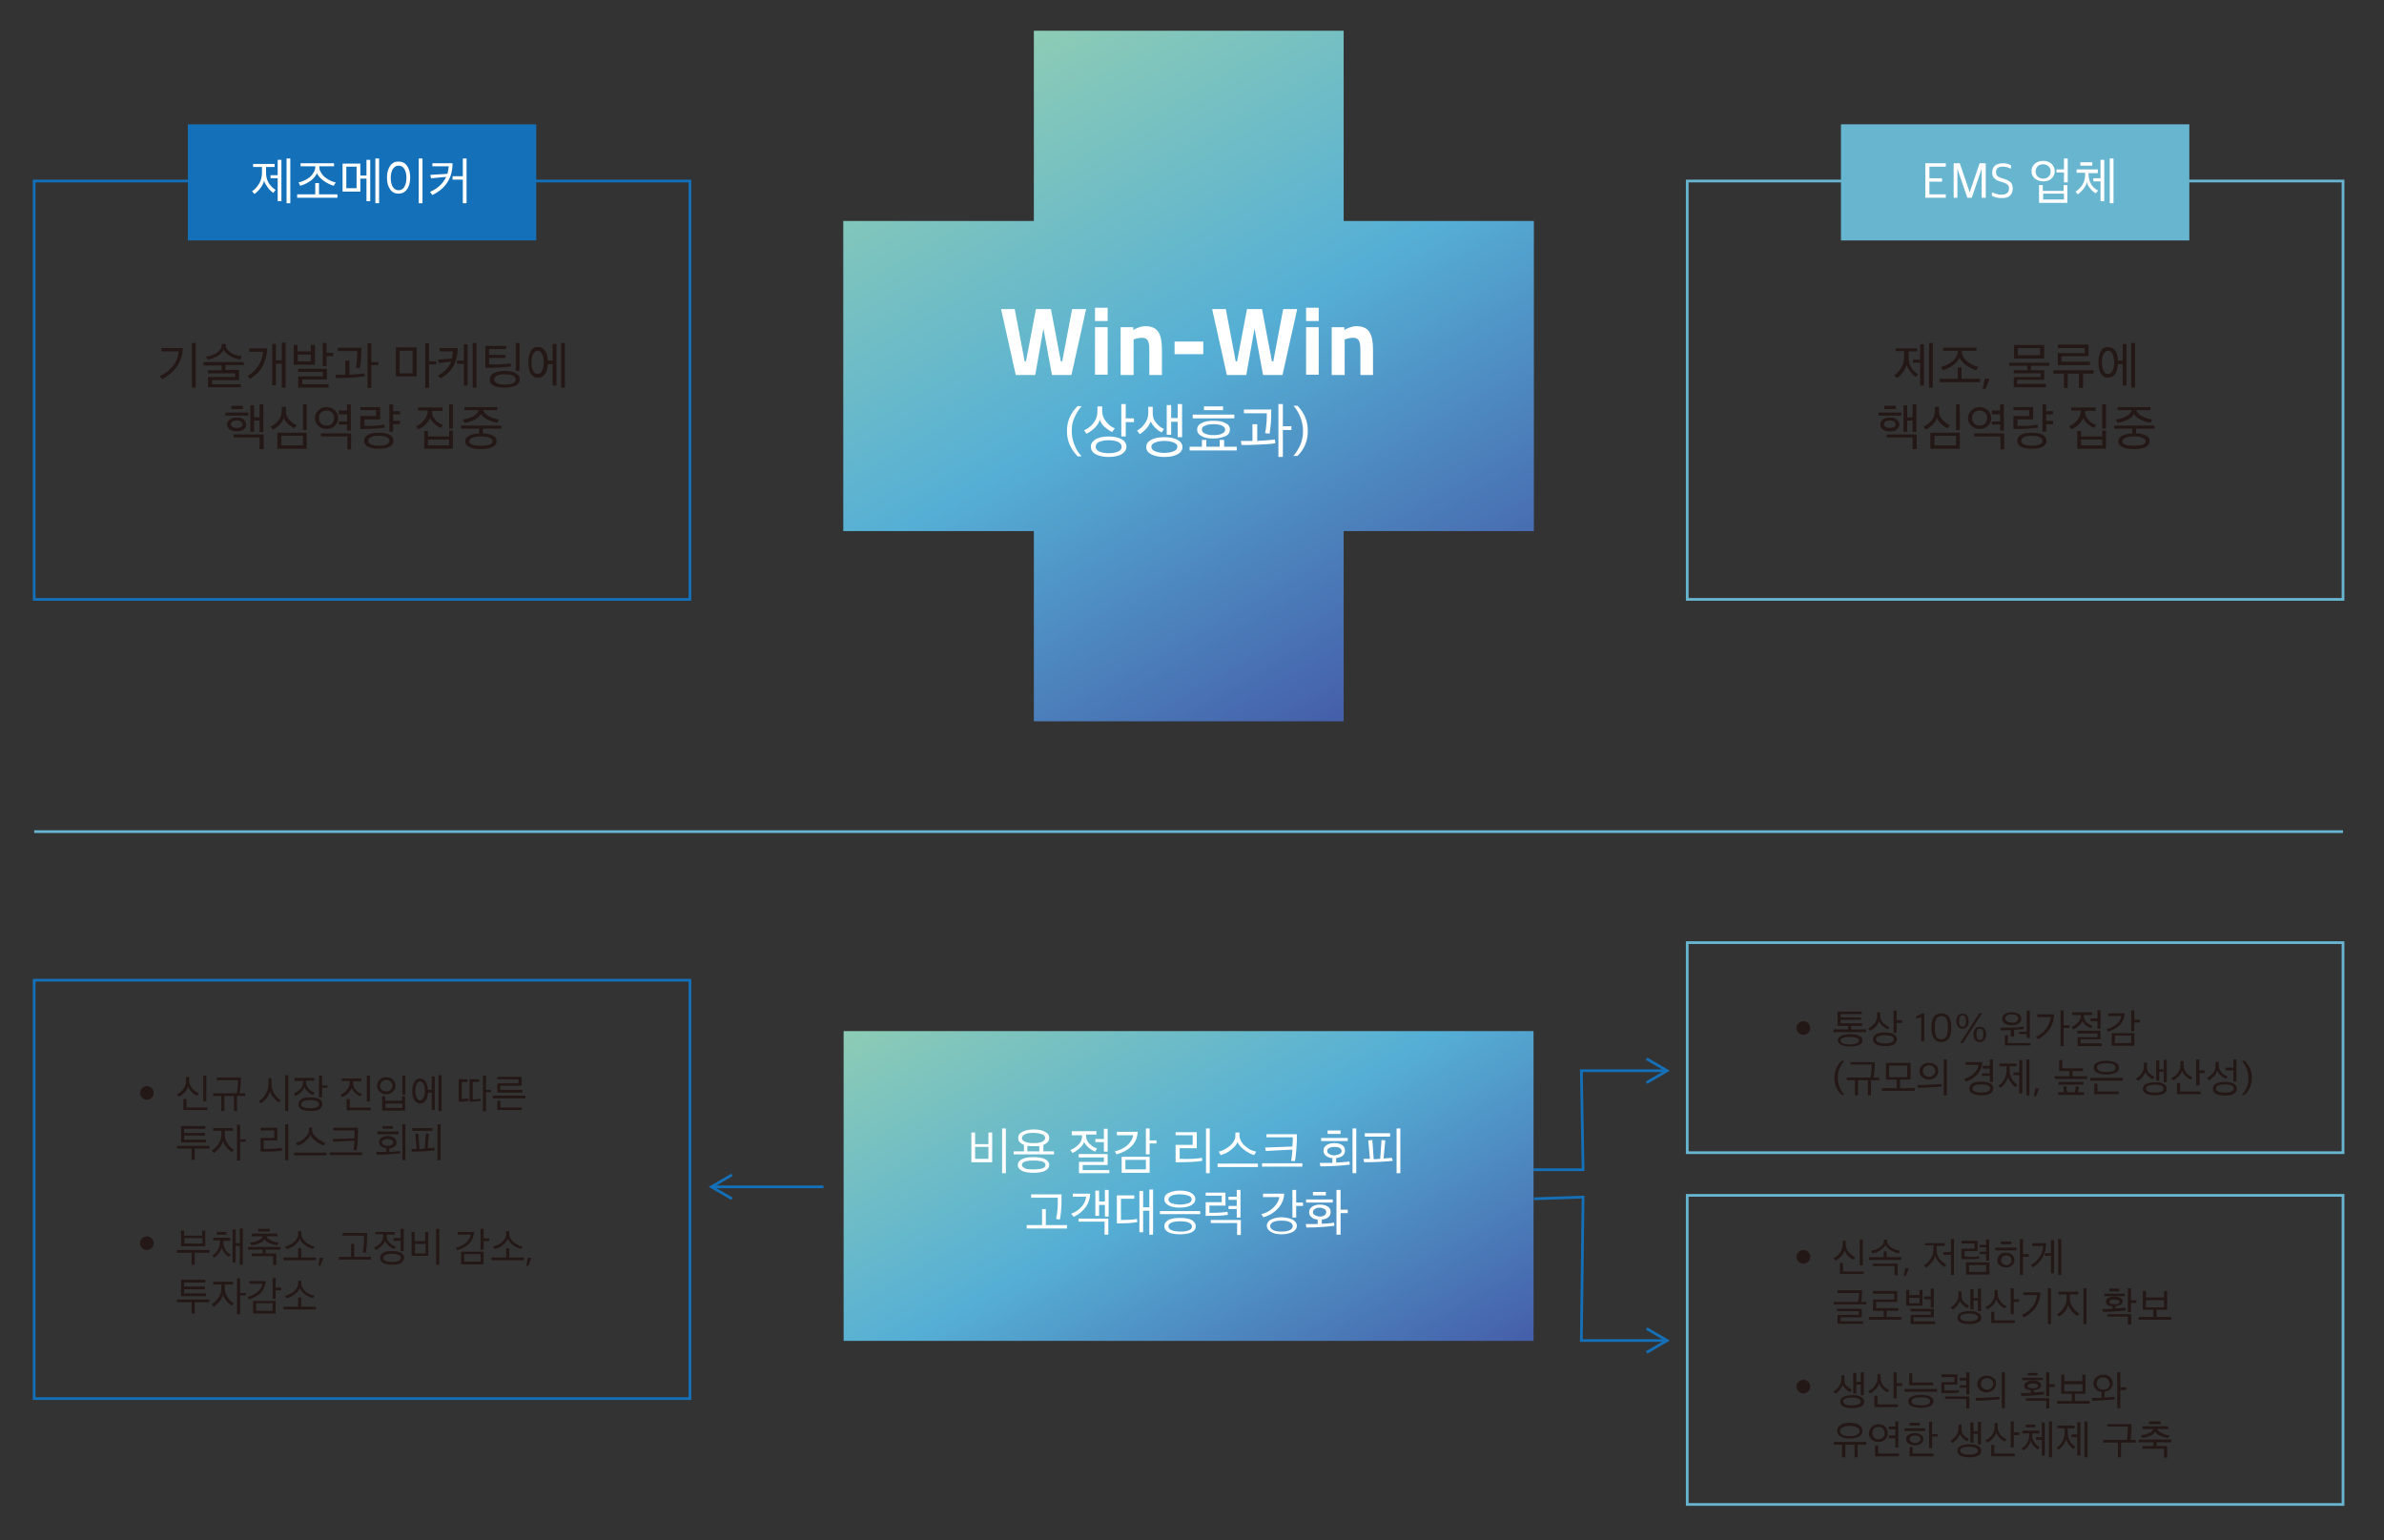 <?xml version="1.0" encoding="utf-8"?>
<!-- Generator: Adobe Illustrator 21.0.0, SVG Export Plug-In . SVG Version: 6.00 Build 0)  -->
<svg version="1.1" id="레이어_1" xmlns="http://www.w3.org/2000/svg" xmlns:xlink="http://www.w3.org/1999/xlink" x="0px"
	 y="0px" viewBox="0 0 698 451" style="enable-background:new 0 0 698 451;" xml:space="preserve">
<rect x="0" y="0" width="698" height="451" fill="#333333" stroke="none"/>
<style type="text/css">
	.st0{fill-rule:evenodd;clip-rule:evenodd;fill:none;stroke:#1470B8;stroke-width:0.799;stroke-miterlimit:10;}
	.st1{fill-rule:evenodd;clip-rule:evenodd;fill:none;stroke:#68B5D0;stroke-width:0.799;stroke-miterlimit:10;}
	.st2{fill-rule:evenodd;clip-rule:evenodd;fill:#1470B8;}
	.st3{fill:none;stroke:#1470B8;stroke-width:0.799;stroke-miterlimit:10;}
	.st4{fill-rule:evenodd;clip-rule:evenodd;fill:url(#SVGID_1_);}
	.st5{fill-rule:evenodd;clip-rule:evenodd;fill:url(#SVGID_2_);}
	.st6{fill:#FFFFFF;}
	.st7{fill:#231815;}
	.st8{fill-rule:evenodd;clip-rule:evenodd;fill:#68B5D0;}
	.st9{fill:none;stroke:#68B5D0;stroke-width:0.799;stroke-miterlimit:10;}
	.st10{fill-rule:evenodd;clip-rule:evenodd;fill:#231815;}
</style>
<rect x="10" y="53" class="st0" width="192" height="122.5"/>
<rect x="10" y="287" class="st0" width="192" height="122.5"/>
<rect x="494" y="276" class="st1" width="192" height="61.5"/>
<rect x="494" y="350" class="st1" width="192" height="90.5"/>
<polygon class="st2" points="55,36.4 157,36.4 157,70.4 55,70.4 55,36.4 "/>
<line class="st3" x1="241.1" y1="347.5" x2="208.3" y2="347.5"/>
<polyline class="st3" points="214.3,351 208.3,347.5 214.3,344 "/>
<polyline class="st3" points="488.1,313.5 463,313.5 463.5,342.5 449,342.5 "/>
<polyline class="st3" points="482.1,310 488.1,313.5 482.1,317 "/>
<polyline class="st3" points="488.1,392.5 463,392.5 463.5,350.5 449.1,351 "/>
<polyline class="st3" points="482.1,389 488.1,392.5 482.1,396 "/>
<linearGradient id="SVGID_1_" gradientUnits="userSpaceOnUse" x1="392.905" y1="424.962" x2="303.132" y2="269.47">
	<stop  offset="0" style="stop-color:#455EA9"/>
	<stop  offset="0.516" style="stop-color:#55AFD5"/>
	<stop  offset="1" style="stop-color:#8DCCB5"/>
</linearGradient>
<polygon class="st4" points="247,301.9 449,301.9 449,392.6 247,392.6 247,301.9 "/>
<linearGradient id="SVGID_2_" gradientUnits="userSpaceOnUse" x1="403.136" y1="205.565" x2="292.901" y2="14.633">
	<stop  offset="0" style="stop-color:#455EA9"/>
	<stop  offset="0.516" style="stop-color:#55AFD5"/>
	<stop  offset="1" style="stop-color:#8DCCB5"/>
</linearGradient>
<polygon class="st5" points="449.1,64.7 393.4,64.7 393.4,9 302.7,9 302.7,64.7 246.9,64.7 246.9,155.5 302.7,155.5 302.7,211.2 
	393.4,211.2 393.4,155.5 449.1,155.5 "/>
<g>
	<path class="st6" d="M297.1,90.5l2.9,15.3h0.4l2.9-15.3h4.4l2.9,15.3h0.4l2.9-15.3h4.1l-4.3,19.3H308l-2.5-13.6l-2.4,13.6h-5.7
		l-4.3-19.3H297.1z"/>
	<path class="st6" d="M320.6,90.1h3.7V94h-3.7V90.1z M320.6,95.8h3.7v13.9h-3.7V95.8z"/>
	<path class="st6" d="M328.1,109.7V95.8h3.7v0.8c0,0,1.9-1.1,3.5-1.1c3.9,0,4.9,2.5,4.9,7v7.3h-3.7v-7.4c0-2.1-0.3-3.5-2.1-3.5
		c-1.3,0-2.5,0.5-2.5,0.5v10.4H328.1z"/>
	<path class="st6" d="M343.9,100h8.4v3.7h-8.4V100z"/>
	<path class="st6" d="M358.9,90.5l2.9,15.3h0.4l2.9-15.3h4.4l2.9,15.3h0.4l2.9-15.3h4.1l-4.3,19.3h-5.7l-2.5-13.6l-2.4,13.6h-5.7
		l-4.3-19.3H358.9z"/>
	<path class="st6" d="M382.4,90.1h3.7V94h-3.7V90.1z M382.4,95.8h3.7v13.9h-3.7V95.8z"/>
	<path class="st6" d="M389.9,109.7V95.8h3.7v0.8c0,0,1.9-1.1,3.5-1.1c3.9,0,4.9,2.5,4.9,7v7.3h-3.7v-7.4c0-2.1-0.3-3.5-2.1-3.5
		c-1.3,0-2.5,0.5-2.5,0.5v10.4H389.9z"/>
</g>
<g>
	<path class="st6" d="M315.5,133.6c-2-2.1-3.1-4.5-3.1-7.2v-0.3c0-2.7,1-5.1,3.1-7.2h1.2c-0.8,0.9-1.5,2-2.1,3.3s-0.8,2.5-0.8,3.8
		v0.4c0,1.3,0.3,2.6,0.8,3.9c0.5,1.3,1.2,2.4,2.1,3.3H315.5z"/>
	<path class="st6" d="M326.4,125.4l-0.8,1.1c-0.8-0.4-1.5-0.9-2.2-1.5c-0.7-0.6-1.1-1.3-1.4-2.1c-0.2,0.8-0.7,1.6-1.4,2.3
		c-0.7,0.7-1.5,1.3-2.5,1.8l-0.7-1c1.2-0.5,2.1-1.3,2.8-2.2s1.1-2,1.1-3.2V119h1.4v1.4c0,1.1,0.4,2.2,1.2,3.1
		C324.6,124.4,325.5,125.1,326.4,125.4z M328.4,128.6c0.9,0.5,1.4,1.3,1.4,2.2s-0.5,1.6-1.4,2.2c-0.9,0.5-2.2,0.8-3.8,0.8
		c-1.6,0-2.9-0.3-3.8-0.8c-0.9-0.5-1.4-1.2-1.4-2.2s0.5-1.6,1.4-2.2c0.9-0.5,2.2-0.8,3.8-0.8C326.2,127.8,327.5,128.1,328.4,128.6z
		 M324.6,128.9c-1.2,0-2.1,0.2-2.8,0.5c-0.7,0.3-1,0.8-1,1.4c0,0.6,0.3,1,1,1.4c0.7,0.3,1.6,0.5,2.8,0.5c1.2,0,2.1-0.2,2.8-0.5
		c0.7-0.3,1-0.8,1-1.4c0-0.6-0.3-1-1-1.4C326.7,129.1,325.8,128.9,324.6,128.9z M332,123.6h-2.4v4.2h-1.3v-9.5h1.3v4.2h2.4V123.6z"
		/>
	<path class="st6" d="M340.8,125.6l-0.7,1c-0.7-0.3-1.3-0.8-1.9-1.4s-1-1.2-1.3-1.8c-0.2,0.6-0.6,1.3-1.2,2c-0.6,0.7-1.3,1.3-2,1.7
		l-0.8-1c0.9-0.5,1.7-1.2,2.3-2.1c0.6-0.9,1-1.9,1-3v-1.9h1.3v1.9c0,1.1,0.3,2,1,2.8C339.2,124.7,340,125.3,340.8,125.6z
		 M344.8,128.8c0.9,0.5,1.4,1.2,1.4,2.1c0,0.9-0.5,1.6-1.4,2.1c-0.9,0.5-2.2,0.8-3.9,0.8c-1.6,0-2.9-0.3-3.9-0.8
		c-0.9-0.5-1.4-1.2-1.4-2.1c0-0.9,0.5-1.6,1.4-2.1c0.9-0.5,2.2-0.8,3.9-0.8C342.6,128,343.9,128.3,344.8,128.8z M343.7,129.6
		c-0.7-0.3-1.6-0.5-2.8-0.5c-1.2,0-2.1,0.2-2.8,0.5c-0.7,0.3-1,0.7-1,1.2c0,0.5,0.3,1,1,1.3c0.7,0.3,1.6,0.5,2.8,0.5
		c1.2,0,2.1-0.2,2.8-0.5c0.7-0.3,1-0.7,1-1.3C344.8,130.3,344.4,129.9,343.7,129.6z M346.1,128h-1.3v-4.5h-1.9v3.8h-1.3v-8.7h1.3
		v3.8h1.9v-4.1h1.3V128z"/>
	<path class="st6" d="M362.3,131.9h-14v-1.1h3.6v-2h1.3v2h3.9v-2h1.3v2h3.7V131.9z M361.4,122.5h-12.2v-1.1h12.2V122.5z
		 M360.1,125.8c0,0.8-0.4,1.5-1.3,1.9s-2,0.7-3.5,0.7c-1.5,0-2.6-0.2-3.5-0.7s-1.3-1.1-1.3-1.9c0-0.8,0.4-1.5,1.3-1.9
		c0.8-0.5,2-0.7,3.5-0.7c1.5,0,2.7,0.2,3.5,0.7C359.7,124.3,360.1,124.9,360.1,125.8z M358.7,125.8c0-0.5-0.3-0.9-1-1.2
		c-0.7-0.3-1.5-0.4-2.4-0.4s-1.8,0.1-2.4,0.4c-0.7,0.3-1,0.6-1,1.2c0,0.5,0.3,0.9,1,1.2c0.7,0.3,1.5,0.4,2.4,0.4
		c1,0,1.8-0.1,2.4-0.4C358.4,126.7,358.7,126.3,358.7,125.8z M358.1,120.1h-5.6V119h5.6V120.1z"/>
	<path class="st6" d="M373.4,129.8c-1.2,0.2-3,0.3-5.3,0.4c-1.8,0.1-3.3,0.1-4.6,0.1l-0.2-1.2c1.9,0,3,0,3.4,0v-4.9h1.4v4.9
		c2.2-0.1,4-0.3,5.2-0.4L373.4,129.8z M372.2,119.9c0,1.2,0,2.5-0.1,3.9s-0.3,2.5-0.4,3.2l-1.3-0.2c0.2-0.8,0.3-1.7,0.4-2.8
		c0.1-1.1,0.1-2.1,0.1-3h-6.7v-1.1H372.2z M378.1,125.9h-2.5v7.9h-1.3v-15.5h1.3v6.5h2.5V125.9z"/>
	<path class="st6" d="M378.6,133.6c0.8-0.9,1.5-2,2.1-3.3c0.5-1.2,0.8-2.5,0.8-3.8V126c0-1.3-0.3-2.6-0.8-3.9
		c-0.5-1.3-1.2-2.4-2-3.3h1.2c2,2.1,3,4.5,3,7.2v0.3c0,2.8-1,5.2-3,7.2H378.6z"/>
</g>
<g>
	<path class="st6" d="M80.7,55.6L80,56.5c-0.5-0.4-1.1-0.9-1.6-1.6c-0.5-0.7-0.9-1.3-1.1-2c-0.1,0.7-0.5,1.4-1,2.1
		c-0.5,0.7-1.1,1.3-1.8,1.8L73.8,56c0.8-0.5,1.5-1.3,2.1-2.3c0.6-1,0.8-2.1,0.8-3.3v-1.5h-2.6V48h6.3v0.9h-2.5v1.4
		C77.8,52.6,78.8,54.4,80.7,55.6z M82.4,58.9h-1.1v-6.7h-2.1v-0.9h2.1v-4.5h1.1V58.9z M85,59.5h-1.1V46.4H85V59.5z"/>
	<path class="st6" d="M98.8,57.9H87v-1h5.3v-3.3h1.1v3.3h5.4V57.9z M97.8,48.7h-4.3V49c0,0.7,0.3,1.3,0.8,2s1.2,1.2,1.9,1.6
		c0.7,0.4,1.4,0.7,2.1,0.8l-0.6,1c-1-0.3-2-0.8-3-1.5c-0.9-0.7-1.6-1.4-1.9-2.2c-0.3,0.7-0.9,1.5-1.8,2.2c-1,0.7-2,1.2-3.1,1.5
		l-0.5-1c0.7-0.1,1.4-0.4,2.2-0.8c0.7-0.4,1.4-0.9,1.9-1.6s0.8-1.3,0.8-2v-0.3H88v-0.9h9.8V48.7z"/>
	<path class="st6" d="M105.5,56.1h-5.2v-8.2h5.2v3.5h1.8v-4.6h1.1v12.1h-1.1v-6.6h-1.8V56.1z M104.4,55.1v-6.3h-3v6.3H104.4z
		 M111,59.5h-1.1V46.4h1.1V59.5z"/>
	<path class="st6" d="M113.3,52c0-1.4,0.3-2.5,0.9-3.4s1.4-1.3,2.5-1.3c1.1,0,1.9,0.4,2.5,1.3c0.6,0.8,0.9,2,0.9,3.4
		s-0.3,2.5-0.9,3.4c-0.6,0.8-1.4,1.3-2.5,1.3c-1.1,0-1.9-0.4-2.5-1.3S113.3,53.5,113.3,52z M118.4,54.7c0.4-0.7,0.6-1.6,0.6-2.6
		s-0.2-2-0.6-2.6c-0.4-0.7-1-1-1.7-1c-0.7,0-1.2,0.3-1.7,1c-0.4,0.7-0.6,1.6-0.6,2.6s0.2,2,0.6,2.6c0.4,0.7,1,1,1.7,1
		C117.4,55.7,118,55.4,118.4,54.7z M123.7,59.5h-1.1V46.4h1.1V59.5z"/>
	<path class="st6" d="M132.5,47.8c0,4.3-2,7.4-5.9,9.3l-0.7-0.9c2.2-1,3.8-2.4,4.7-4.4l-4.4,0.4l-0.2-1l5-0.3
		c0.2-0.7,0.3-1.5,0.4-2.2h-4.8v-0.9H132.5z M135.5,52.6h-3v-1h3v-5.2h1.1v13.1h-1.1V52.6z"/>
</g>
<g>
	<path class="st7" d="M53.5,101.8c0,2.1-0.6,3.9-1.7,5.5c-1.1,1.6-2.6,2.8-4.3,3.7l-0.7-0.9c1.6-0.7,2.9-1.7,3.9-3
		c1-1.3,1.5-2.7,1.6-4.2h-5v-1H53.5z M57.3,113.5h-1.1v-13.1h1.1V113.5z"/>
	<path class="st7" d="M70.5,113.4h-9.6v-3h7.9v-1.1h-7.9v-0.9h4V107h-5.3V106h11.8v0.9h-5.4v1.4H70v3h-7.9v1.2h8.4V113.4z
		 M70.8,104.3l-0.5,1c-1.1-0.2-2.1-0.6-3-1.1c-0.9-0.5-1.5-1.1-1.8-1.8c-0.3,0.6-0.8,1.2-1.7,1.8c-0.9,0.5-1.9,0.9-3,1.1l-0.5-0.9
		c1.2-0.1,2.3-0.5,3.2-1.1c0.9-0.6,1.4-1.4,1.4-2.2v-0.4h1.2v0.4c0,0.6,0.3,1.1,0.8,1.6c0.5,0.5,1.1,0.9,1.8,1.2
		C69.4,104.1,70.1,104.2,70.8,104.3z"/>
	<path class="st7" d="M78.2,102c0,1.9-0.5,3.6-1.3,5.2s-2.1,2.7-3.6,3.7l-0.8-0.8c1.3-0.8,2.4-1.8,3.2-3.1s1.2-2.6,1.3-4H73v-1H78.2
		z M83.6,113.5h-1.1v-7h-1.7v6.3h-1.1v-12.1h1.1v4.8h1.7v-5.2h1.1V113.5z"/>
	<path class="st7" d="M92.1,106.8H86v-5.8h1.1v1.9H91v-1.9h1.2V106.8z M91,105.8v-2h-3.8v2H91z M96.1,113.5h-8.8v-3.3h7.2v-1.3h-7.2
		V108h8.4v3.1h-7.2v1.4h7.7V113.5z M97.6,104.3h-2v2.9h-1.1v-6.8h1.1v2.9h2V104.3z"/>
	<path class="st7" d="M106.8,110.2c-1,0.1-2.5,0.3-4.5,0.4c-1.5,0.1-2.8,0.1-3.9,0.1l-0.2-1c1.6,0,2.5,0,2.9,0v-4.1h1.2v4.1
		c1.9-0.1,3.4-0.2,4.4-0.4L106.8,110.2z M105.8,101.8c0,1,0,2.1-0.1,3.3c-0.1,1.2-0.2,2.1-0.4,2.7l-1.1-0.1c0.1-0.6,0.3-1.4,0.3-2.4
		c0.1-0.9,0.1-1.8,0.1-2.5h-5.7v-1H105.8z M110.8,106.9h-2.1v6.7h-1.1v-13.1h1.1v5.5h2.1V106.9z"/>
	<path class="st7" d="M122,110.2h-6.1v-8.5h6.1V110.2z M120.8,109.3v-6.6H117v6.6H120.8z M127.7,106.7h-2.1v6.9h-1.1v-13.1h1.1v5.3
		h2.1V106.7z"/>
	<path class="st7" d="M134,101.9c0,2-0.4,3.7-1.2,5.2c-0.8,1.5-2.1,2.7-3.8,3.7l-0.8-0.8c1.9-1,3.2-2.4,3.9-4.1l-3.6,0.4l-0.3-1
		l4.1-0.3c0.2-0.7,0.3-1.4,0.3-2.1h-3.9v-1H134z M136.9,112.9h-1.1v-6.4h-2v-0.9h2v-4.8h1.1V112.9z M139.5,113.5h-1.1v-13.1h1.1
		V113.5z"/>
	<path class="st7" d="M149.5,106.4l0.1,0.9c-1.6,0.2-3.7,0.4-6.3,0.4h-1.2v-6.4h6.1v0.9h-5v1.7h4.8v0.9h-4.8v1.9h0.4
		C146.2,106.8,148.1,106.6,149.5,106.4z M152.2,111.1c0,0.8-0.4,1.3-1.2,1.8c-0.8,0.4-1.9,0.6-3.3,0.6c-1.4,0-2.5-0.2-3.2-0.6
		c-0.8-0.4-1.1-1-1.1-1.8c0-0.8,0.4-1.4,1.1-1.8c0.8-0.4,1.8-0.7,3.2-0.7c1.4,0,2.5,0.2,3.3,0.7
		C151.8,109.7,152.2,110.3,152.2,111.1z M151,111.1c0-0.5-0.3-0.8-0.8-1.1c-0.6-0.3-1.3-0.4-2.4-0.4c-1,0-1.8,0.1-2.3,0.4
		c-0.6,0.3-0.8,0.6-0.8,1.1s0.3,0.8,0.8,1.1c0.6,0.3,1.3,0.4,2.3,0.4c1,0,1.8-0.1,2.4-0.4C150.7,111.9,151,111.5,151,111.1z
		 M152.1,100.4v8.2H151v-8.2H152.1z"/>
	<path class="st7" d="M157.5,101.6c0.9,0,1.6,0.4,2.1,1.1c0.5,0.7,0.8,1.7,0.8,2.9h1.4v-4.9h1.1v12.2h-1.1v-6.3h-1.4
		c-0.1,1.2-0.3,2.2-0.8,2.9s-1.2,1.1-2.1,1.1c-0.9,0-1.6-0.4-2.1-1.2s-0.7-1.9-0.7-3.3c0-1.4,0.2-2.4,0.7-3.3
		S156.5,101.6,157.5,101.6z M158.7,108.6c0.3-0.6,0.5-1.5,0.5-2.5c0-1.1-0.2-1.9-0.5-2.5c-0.3-0.6-0.7-0.9-1.3-0.9
		c-0.5,0-0.9,0.3-1.3,0.9c-0.3,0.6-0.5,1.5-0.5,2.5c0,1.1,0.2,1.9,0.5,2.5c0.3,0.6,0.7,0.9,1.3,0.9
		C158,109.5,158.4,109.2,158.7,108.6z M165.4,113.5h-1.1v-13.1h1.1V113.5z"/>
	<path class="st7" d="M72.7,121.7H66v-0.9h6.7V121.7z M71.3,122.8c0.5,0.4,0.8,0.9,0.8,1.5s-0.3,1.1-0.8,1.5c-0.5,0.4-1.2,0.5-2,0.5
		c-0.8,0-1.5-0.2-2-0.5c-0.5-0.4-0.8-0.9-0.8-1.5s0.3-1.1,0.8-1.5c0.5-0.4,1.2-0.5,2-0.5C70.2,122.2,70.8,122.4,71.3,122.8z
		 M71.1,119.8h-3.4v-1h3.4V119.8z M71,124.2c0-0.3-0.2-0.6-0.5-0.8c-0.3-0.2-0.7-0.3-1.2-0.3c-0.5,0-0.9,0.1-1.2,0.3
		c-0.3,0.2-0.5,0.5-0.5,0.8s0.2,0.6,0.5,0.8s0.7,0.3,1.2,0.3c0.5,0,0.9-0.1,1.2-0.3C70.9,124.9,71,124.6,71,124.2z M77.1,131.5H76
		v-3.4h-7.6v-0.9h8.8V131.5z M77.1,126.5H76v-3.4h-1.6v3.3h-1.1v-7.7h1.1v3.5H76v-3.8h1.1V126.5z"/>
	<path class="st7" d="M86.9,124.5l-0.7,0.9c-0.7-0.3-1.3-0.8-1.9-1.3c-0.6-0.6-1-1.1-1.2-1.8c-0.4,1.4-1.5,2.5-3.2,3.5l-0.7-0.9
		c1-0.4,1.8-1.1,2.4-1.9s0.9-1.7,0.9-2.7v-1.2h1.2v1.2c0,1,0.3,1.9,1,2.6S86,124.2,86.9,124.5z M89.8,131.4h-8.6v-4.7h8.6V131.4z
		 M88.7,130.4v-2.8h-6.3v2.8H88.7z M89.8,125.9h-1.1v-7.5h1.1V125.9z"/>
	<path class="st7" d="M95.6,119.2c1,0,1.7,0.3,2.4,0.9c0.6,0.6,1,1.3,1,2.3c0,0.9-0.3,1.7-1,2.3c-0.6,0.6-1.4,0.9-2.4,0.9
		s-1.8-0.3-2.4-0.9c-0.6-0.6-1-1.3-1-2.2c0-0.9,0.3-1.7,1-2.3C93.8,119.5,94.6,119.2,95.6,119.2z M95.6,120.2
		c-0.7,0-1.2,0.2-1.6,0.6c-0.4,0.4-0.6,0.9-0.6,1.6c0,0.7,0.2,1.2,0.6,1.6s1,0.6,1.6,0.6c0.7,0,1.2-0.2,1.6-0.6s0.6-0.9,0.6-1.6
		c0-0.7-0.2-1.2-0.6-1.6C96.8,120.4,96.2,120.2,95.6,120.2z M94,126.9h8.8v4.7h-1.1v-3.8H94V126.9z M99.2,121.2l0-1h2.4v-1.8h1.1
		v7.7h-1.1v-1.8h-2.4l0-0.9h2.4v-2.1H99.2z"/>
	<path class="st7" d="M112.5,124.3l0.2,0.9c-0.7,0.1-1.6,0.2-2.8,0.3s-2.2,0.1-3.2,0.1h-1.2v-3.8h4.6v-1.7h-4.6v-0.9h5.8v3.6h-4.6
		v1.9h0.2C109.3,124.8,111.2,124.6,112.5,124.3z M115.2,129.1c0,0.7-0.4,1.3-1.1,1.7c-0.7,0.4-1.8,0.6-3.2,0.6
		c-1.4,0-2.5-0.2-3.2-0.6c-0.7-0.4-1.1-1-1.1-1.7c0-0.8,0.4-1.4,1.1-1.8s1.8-0.6,3.2-0.6c1.4,0,2.5,0.2,3.2,0.6
		C114.9,127.8,115.2,128.4,115.2,129.1z M113.2,128c-0.6-0.3-1.3-0.4-2.3-0.4s-1.8,0.1-2.3,0.4c-0.6,0.3-0.8,0.6-0.8,1.1
		c0,0.4,0.3,0.8,0.8,1c0.6,0.3,1.3,0.4,2.3,0.4c1,0,1.8-0.1,2.3-0.4c0.6-0.3,0.8-0.6,0.8-1C114.1,128.7,113.8,128.3,113.2,128z
		 M117.1,123.3v0.9h-2v2.2h-1.1v-8h1.1v2h2v0.9h-2v1.9H117.1z"/>
	<path class="st7" d="M122.4,120.3v-1h7.2v1h-3.1c0,0.2,0,0.4,0,0.5c0,0.8,0.4,1.5,1,2.2c0.6,0.7,1.4,1.1,2.2,1.4l-0.6,0.9
		c-0.7-0.3-1.3-0.7-1.9-1.2s-1-1.1-1.3-1.7c-0.2,0.6-0.6,1.2-1.3,1.9s-1.4,1.1-2.1,1.4l-0.7-0.9c0.9-0.3,1.6-0.9,2.3-1.7
		c0.7-0.8,1-1.6,1.1-2.4c0,0,0-0.1,0-0.2c0-0.1,0-0.2,0-0.3H122.4z M132.6,131.4h-8.4v-5.2h1.1v1.6h6.2v-1.7h1.1V131.4z
		 M131.5,130.4v-1.7h-6.2v1.7H131.5z M132.6,125.5h-1.1v-7.1h1.1V125.5z"/>
	<path class="st7" d="M145.4,129.2c0,0.7-0.4,1.3-1.2,1.7c-0.8,0.4-1.9,0.6-3.4,0.6c-1.4,0-2.6-0.2-3.4-0.6c-0.8-0.4-1.2-1-1.2-1.7
		c0-0.7,0.4-1.2,1.1-1.6c0.7-0.4,1.7-0.6,3-0.7v-1.4h-5.3v-0.9h11.8v0.9h-5.4v1.4c1.3,0,2.3,0.3,3,0.7
		C145.1,127.9,145.4,128.5,145.4,129.2z M146.1,122.8l-0.5,1c-1.1-0.2-2.1-0.5-3-1s-1.5-1-1.8-1.6c-0.3,0.6-0.8,1.2-1.7,1.6
		c-0.9,0.5-1.9,0.8-3.1,1l-0.5-1c1.1-0.1,2.1-0.4,3-0.9c0.9-0.5,1.5-1.1,1.6-1.8H136v-0.9h9.6v0.9h-4.1c0.2,0.7,0.7,1.3,1.7,1.8
		C144.1,122.4,145.1,122.7,146.1,122.8z M140.8,127.8c-1.1,0-1.9,0.1-2.5,0.4c-0.6,0.2-0.9,0.6-0.9,1c0,0.5,0.3,0.8,0.9,1
		c0.6,0.2,1.4,0.3,2.5,0.3c1.1,0,1.9-0.1,2.5-0.3c0.6-0.2,0.9-0.6,0.9-1c0-0.5-0.3-0.8-0.9-1C142.7,127.9,141.9,127.8,140.8,127.8z"
		/>
</g>
<g>
	<path class="st6" d="M290.6,340.3h-6.2v-8.7h1.1v3.4h3.9v-3.4h1.1V340.3z M289.4,339.3v-3.5h-3.9v3.5H289.4z M294.5,343.5h-1.1
		v-13.1h1.1V343.5z"/>
	<path class="st6" d="M307.2,333.2c0,0.9-0.6,1.6-1.7,2v1.9h3.1v0.9h-11.8v-0.9h3v-1.9c-1.1-0.4-1.7-1.1-1.7-2
		c0-0.8,0.4-1.4,1.2-1.8c0.8-0.4,1.9-0.7,3.3-0.7c1.4,0,2.6,0.2,3.4,0.7C306.8,331.8,307.2,332.4,307.2,333.2z M306,339.4
		c0.8,0.4,1.2,1,1.2,1.7c0,0.7-0.4,1.3-1.2,1.7c-0.8,0.4-2,0.6-3.4,0.6s-2.6-0.2-3.4-0.6c-0.8-0.4-1.2-1-1.2-1.7
		c0-0.7,0.4-1.3,1.2-1.7c0.8-0.4,1.9-0.6,3.4-0.6C304,338.8,305.2,339,306,339.4z M302.6,339.8c-1.1,0-1.9,0.1-2.5,0.3
		c-0.6,0.2-0.9,0.6-0.9,1c0,0.4,0.3,0.7,0.9,1s1.5,0.3,2.5,0.3c1.1,0,1.9-0.1,2.6-0.3c0.6-0.2,0.9-0.6,0.9-1c0-0.4-0.3-0.8-0.9-1
		C304.5,339.9,303.7,339.8,302.6,339.8z M306,333.2c0-0.5-0.3-0.9-0.9-1.1s-1.5-0.4-2.5-0.4c-1.1,0-1.9,0.1-2.5,0.4
		s-0.9,0.7-0.9,1.1c0,0.5,0.3,0.8,0.9,1.1c0.6,0.3,1.5,0.4,2.5,0.4c1.1,0,1.9-0.1,2.5-0.4C305.7,334,306,333.7,306,333.2z
		 M302.6,335.6c-0.6,0-1.2,0-1.8-0.1v1.6h3.5v-1.5C303.7,335.6,303.2,335.6,302.6,335.6z"/>
	<path class="st6" d="M313.8,332.2v-1h7.2v1h-3l0,0.5c0,0.8,0.3,1.5,1,2.2c0.7,0.7,1.4,1.1,2.2,1.4l-0.6,0.9
		c-0.7-0.3-1.3-0.7-1.9-1.2c-0.6-0.5-1-1.1-1.3-1.6c-0.2,0.6-0.6,1.2-1.3,1.8s-1.4,1.1-2.1,1.4l-0.6-0.9c0.9-0.3,1.7-0.9,2.4-1.6
		c0.7-0.7,1-1.5,1-2.3v-0.4H313.8z M324.8,343.5h-8.9v-3.3h7.3v-1.3h-7.4v-1h8.5v3.2H317v1.5h7.8V343.5z M324.3,337.2h-1.1v-2.8
		h-2.5v-0.9h2.5v-3h1.1V337.2z"/>
	<path class="st6" d="M327.1,331.4h6c-0.1,1.7-0.7,3.1-1.8,4.2c-1.1,1.1-2.6,1.9-4.4,2.4l-0.5-0.9c1.4-0.3,2.6-0.9,3.6-1.7
		c1-0.9,1.6-1.9,1.8-3h-4.8V331.4z M336.6,343.4h-8.2v-4.7h8.2V343.4z M335.5,342.4v-2.8h-6v2.8H335.5z M338.6,334.8h-2v3.2h-1.1
		v-7.6h1.1v3.5h2V334.8z"/>
	<path class="st6" d="M351.9,339l0.1,0.9c-1.9,0.3-4.1,0.4-6.5,0.4h-1.3v-5.1h5v-2.8h-5v-0.9h6.2v4.7h-5v3.1h0.3
		C348.3,339.4,350.4,339.3,351.9,339z M353.1,330.4h1.1v13.1h-1.1V330.4z"/>
	<path class="st6" d="M368.3,341.7h-11.8v-1h11.8V341.7z M367.8,337.2l-0.6,1c-1.1-0.3-2.1-0.9-3-1.6c-1-0.8-1.6-1.5-1.9-2.2
		c-0.2,0.7-0.8,1.4-1.8,2.2c-0.9,0.8-2,1.3-3.1,1.6l-0.6-1c1.1-0.2,2.2-0.8,3.3-1.7c1-0.9,1.6-1.9,1.6-2.9v-1h1.2v1
		c0,0.5,0.2,1,0.5,1.6c0.3,0.5,0.7,1,1.2,1.4c0.5,0.4,1,0.8,1.6,1.1C366.8,336.9,367.3,337.1,367.8,337.2z"/>
	<path class="st6" d="M381.3,341.6h-11.8v-1h11.8V341.6z M379.7,331.9v1.7c0,1-0.1,2.1-0.2,3.4c-0.1,1.3-0.2,2.3-0.4,3l-1.1-0.1
		c0.2-0.7,0.3-1.9,0.4-3.3l-7.8,0.4l-0.2-1l8-0.3c0-0.7,0.1-1.2,0.1-1.4v-1.3h-7.7v-0.9H379.7z"/>
	<path class="st6" d="M393.8,336.9c0,0.6-0.2,1.1-0.7,1.5c-0.5,0.4-1.1,0.6-1.9,0.7v1.3c1.9-0.1,3.1-0.2,3.9-0.3l0.1,0.9
		c-0.9,0.1-2.4,0.3-4.6,0.4c-1.4,0.1-2.8,0.1-4,0.1l-0.2-1c1.8,0,3.1,0,3.7,0v-1.4c-0.8-0.1-1.4-0.3-1.9-0.7
		c-0.5-0.4-0.7-0.9-0.7-1.5c0-0.7,0.3-1.2,0.9-1.6s1.3-0.6,2.3-0.6c1,0,1.7,0.2,2.3,0.6C393.6,335.7,393.8,336.3,393.8,336.9z
		 M394.6,334.1h-7.8v-0.9h7.8V334.1z M392.2,337.9c0.4-0.2,0.6-0.5,0.6-0.9s-0.2-0.7-0.6-0.9s-0.9-0.3-1.5-0.3
		c-0.6,0-1.1,0.1-1.5,0.3s-0.6,0.5-0.6,0.9s0.2,0.7,0.6,0.9s0.9,0.4,1.5,0.4C391.3,338.2,391.8,338.1,392.2,337.9z M392.5,332h-3.8
		v-1h3.8V332z M397.1,343.5H396v-13.1h1.1V343.5z"/>
	<path class="st6" d="M407.8,339.9c-0.9,0.1-2.3,0.2-4.1,0.3c-2,0.1-3.5,0.1-4.3,0.1c-0.1-0.4-0.1-0.8-0.2-1c0.8,0,1.5,0,1.9,0
		l-0.5-5.4l1.2-0.1l0.4,5.6c0.4,0,0.9,0,1.5-0.1c0.1,0,0.1,0,0.2,0s0.2,0,0.2,0c0.2-2.6,0.3-4.4,0.4-5.5l1.1,0.1
		c-0.2,2.1-0.4,3.9-0.5,5.3c1-0.1,1.8-0.1,2.4-0.2L407.8,339.9z M407,332.8h-7.4v-1h7.4V332.8z M410,343.5h-1.1v-13.1h1.1V343.5z"/>
	<path class="st6" d="M312.4,359.7h-11.8v-1h4.5V354h1.1v4.7h6.2V359.7z M310.8,349.8v1.6c0,2.4-0.2,4.3-0.5,5.7l-1.1-0.2
		c0.3-1.3,0.5-2.9,0.5-4.9v-1.3h-7.8v-1H310.8z"/>
	<path class="st6" d="M319.2,349.4c-0.1,3-1.7,5.3-4.8,6.9l-0.8-0.9c1.3-0.5,2.3-1.2,3.1-2.1s1.2-1.9,1.3-2.9h-3.9v-0.9H319.2z
		 M324.6,361.5h-1.2v-3.8h-7.6v-0.9h8.7V361.5z M324.6,356.2h-1.1v-3.4h-1.7v3.2h-1.1v-7.4h1.1v3.2h1.7v-3.4h1.1V356.2z"/>
	<path class="st6" d="M328.1,357.2h0.4c1.9,0,3.4-0.1,4.4-0.3l0.1,0.9c-1.3,0.3-3.1,0.4-5.2,0.4H327V350h5.1v1h-3.9V357.2z
		 M337.6,361.5h-1.1v-7h-1.8v6.3h-1.1v-12.1h1.1v4.8h1.8v-5.2h1.1V361.5z"/>
	<path class="st6" d="M351.4,355.5h-11.8v-0.9h11.8V355.5z M350.1,359c0,0.8-0.4,1.4-1.2,1.8c-0.8,0.4-2,0.6-3.4,0.6
		s-2.6-0.2-3.4-0.6c-0.8-0.4-1.2-1-1.2-1.8c0-0.8,0.4-1.3,1.2-1.8c0.8-0.4,1.9-0.6,3.4-0.6c1.5,0,2.6,0.2,3.4,0.6
		C349.7,357.7,350.1,358.3,350.1,359z M350,351.1c0,0.7-0.4,1.3-1.2,1.8c-0.8,0.4-1.9,0.7-3.4,0.7c-1.4,0-2.5-0.2-3.3-0.7
		c-0.8-0.4-1.2-1-1.2-1.8c0-0.8,0.4-1.4,1.2-1.8c0.8-0.4,1.9-0.7,3.3-0.7c1.4,0,2.6,0.2,3.4,0.7C349.6,349.8,350,350.4,350,351.1z
		 M345.5,357.6c-1.1,0-1.9,0.1-2.5,0.4c-0.6,0.2-0.9,0.6-0.9,1.1c0,0.5,0.3,0.8,0.9,1.1c0.6,0.2,1.5,0.4,2.5,0.4
		c1.1,0,2-0.1,2.6-0.4c0.6-0.2,0.9-0.6,0.9-1.1c0-0.5-0.3-0.8-0.9-1.1S346.5,357.6,345.5,357.6z M348,352.3c0.6-0.3,0.9-0.6,0.9-1.1
		s-0.3-0.9-0.9-1.1s-1.5-0.4-2.5-0.4c-1.1,0-1.9,0.1-2.5,0.4s-0.9,0.7-0.9,1.1s0.3,0.9,0.9,1.1s1.5,0.4,2.5,0.4
		C346.5,352.7,347.3,352.5,348,352.3z"/>
	<path class="st6" d="M359.4,354.8l0.1,0.9c-1.2,0.2-2.9,0.3-5,0.3H353v-4h4.7v-1.9H353v-0.9h5.8v3.8h-4.7v2.1h0.5
		C356.8,355.1,358.4,355,359.4,354.8z M354.4,357.2h8.9v4.4h-1.1v-3.5h-7.7V357.2z M363.2,356.5h-1.1v-2.5h-2.4v-0.9h2.4v-1.8h-2.4
		v-0.9h2.4v-2h1.1V356.5z"/>
	<path class="st6" d="M369.9,349.5h6.1c-0.1,1.7-0.7,3.1-1.8,4.3s-2.5,2.1-4.3,2.6l-0.6-0.9c1.3-0.3,2.5-0.9,3.5-1.9
		c1-0.9,1.6-2,1.8-3.1h-4.8V349.5z M378.5,357.1c0.8,0.5,1.2,1.1,1.2,1.8s-0.4,1.4-1.2,1.8c-0.8,0.4-1.9,0.7-3.2,0.7
		c-1.4,0-2.4-0.2-3.2-0.7c-0.8-0.5-1.2-1.1-1.2-1.8s0.4-1.4,1.2-1.8c0.8-0.4,1.8-0.7,3.2-0.7C376.6,356.5,377.7,356.7,378.5,357.1z
		 M377.6,357.8c-0.6-0.3-1.4-0.4-2.4-0.4s-1.8,0.1-2.4,0.4c-0.6,0.3-0.9,0.7-0.9,1.2s0.3,0.9,0.9,1.2c0.6,0.3,1.4,0.4,2.4,0.4
		c1,0,1.8-0.1,2.4-0.4s0.9-0.7,0.9-1.2S378.2,358.1,377.6,357.8z M381.5,353.1h-2v3.4h-1.1v-8.1h1.1v3.7h2V353.1z"/>
	<path class="st6" d="M390.6,358l0.1,0.9c-1.3,0.2-2.8,0.3-4.3,0.4c-1,0.1-2.3,0.1-3.9,0.1l-0.2-1c1.1,0,2.3,0,3.5,0v-1.3
		c-0.8-0.1-1.4-0.3-1.8-0.7c-0.5-0.4-0.7-0.9-0.7-1.5c0-0.7,0.3-1.2,0.9-1.6c0.6-0.4,1.3-0.6,2.3-0.6c0.9,0,1.7,0.2,2.3,0.6
		c0.6,0.4,0.8,0.9,0.8,1.6c0,0.6-0.2,1.1-0.7,1.5c-0.5,0.4-1.1,0.6-1.9,0.7v1.2C388.5,358.3,389.8,358.1,390.6,358z M390.2,352.1
		h-7.8v-0.9h7.8V352.1z M388.3,354.9c0-0.4-0.2-0.7-0.5-0.9c-0.4-0.2-0.8-0.4-1.4-0.4c-0.6,0-1.1,0.1-1.4,0.4
		c-0.4,0.2-0.6,0.5-0.6,0.9c0,0.4,0.2,0.7,0.6,0.9c0.4,0.2,0.9,0.4,1.4,0.4c0.6,0,1.1-0.1,1.4-0.4
		C388.1,355.6,388.3,355.3,388.3,354.9z M388.2,350h-3.8v-1h3.8V350z M394.6,355.2h-2.1v6.3h-1.2v-13.1h1.2v5.8h2.1V355.2z"/>
</g>
<g>
	<path class="st7" d="M58.2,320.1l-0.5,0.7c-0.6-0.2-1.1-0.6-1.6-1.1c-0.5-0.5-0.8-1-1-1.5c-0.2,0.5-0.5,1.1-1,1.6
		c-0.5,0.6-1.1,1-1.7,1.3l-0.6-0.7c0.7-0.3,1.4-0.8,1.9-1.6c0.5-0.7,0.8-1.5,0.8-2.3v-1.2h0.9v1.1c0,0.8,0.3,1.5,0.8,2.2
		C56.9,319.4,57.5,319.8,58.2,320.1z M60.7,325h-7v-3.2h0.9v2.5h6.1V325z M60.4,322.5h-0.9v-7.6h0.9V322.5z"/>
	<path class="st7" d="M70.5,315.6c0,1.8-0.1,3.3-0.4,4.5h1.7v0.8h-2.4v4.4h-0.9v-4.4h-2.8v4.4h-0.9v-4.4h-2.4v-0.8h6.9
		c0.3-1,0.4-2.3,0.4-3.8h-6.2v-0.8H70.5z"/>
	<path class="st7" d="M82.2,322.1l-0.6,0.7c-0.5-0.4-1-0.8-1.5-1.4c-0.5-0.6-0.9-1.2-1-1.8c-0.2,0.6-0.5,1.3-1,1.9
		c-0.5,0.6-1,1.1-1.7,1.6l-0.6-0.7c0.8-0.5,1.5-1.2,2-2.1s0.8-1.8,0.8-2.7v-1.9h0.9v1.9c0,0.9,0.3,1.8,0.8,2.6
		C80.8,321,81.4,321.7,82.2,322.1z M84.4,325.3h-0.9v-10.5h0.9V325.3z"/>
	<path class="st7" d="M86.2,316.4v-0.8H92v0.8h-2.4c0,0.3,0,0.5,0,0.6c0,0.6,0.3,1.2,0.8,1.8s1.1,0.9,1.7,1.1l-0.5,0.7
		c-0.5-0.2-1-0.5-1.5-1c-0.5-0.4-0.8-0.9-1-1.3c-0.1,0.5-0.5,1-1,1.5c-0.5,0.5-1.1,0.9-1.6,1.1l-0.5-0.7c0.7-0.3,1.3-0.7,1.9-1.3
		s0.8-1.2,0.8-1.9c0,0,0-0.1,0-0.2s0-0.2,0-0.3H86.2z M94.4,323.3c0,0.6-0.3,1.1-0.9,1.5s-1.5,0.5-2.6,0.5c-1.1,0-2-0.2-2.6-0.5
		s-0.9-0.8-0.9-1.5c0-0.6,0.3-1.1,0.9-1.5s1.5-0.5,2.6-0.5c1.1,0,2,0.2,2.6,0.5S94.4,322.7,94.4,323.3z M93.4,323.3
		c0-0.4-0.2-0.7-0.7-0.9c-0.5-0.2-1.1-0.3-1.9-0.3c-0.8,0-1.4,0.1-1.9,0.3c-0.5,0.2-0.7,0.5-0.7,0.9c0,0.4,0.2,0.7,0.7,0.9
		c0.5,0.2,1.1,0.3,1.9,0.3s1.4-0.1,1.9-0.3C93.2,324,93.4,323.7,93.4,323.3z M95.9,318.5h-1.6v2.8h-0.9v-6.4h0.9v2.9h1.6V318.5z"/>
	<path class="st7" d="M100.1,316.6v-0.8h5.7v0.8h-2.4c0,0.4,0,0.7,0,0.8c0,0.6,0.3,1.2,0.8,1.8c0.5,0.5,1.1,0.9,1.8,1.1l-0.5,0.7
		c-0.5-0.2-1-0.5-1.5-1s-0.8-0.9-1.1-1.4c-0.1,0.5-0.5,1-1,1.5c-0.5,0.5-1.1,0.9-1.7,1.1l-0.5-0.7c0.7-0.3,1.3-0.7,1.8-1.3
		s0.8-1.2,0.9-1.9c0-0.1,0-0.4,0-0.8H100.1z M108.5,325.1h-7v-3.3h0.9v2.5h6.1V325.1z M108.3,322.5h-0.9v-7.6h0.9V322.5z"/>
	<path class="st7" d="M113.1,315.4c0.8,0,1.4,0.2,1.9,0.7c0.5,0.5,0.8,1,0.8,1.8s-0.3,1.3-0.8,1.8c-0.5,0.4-1.2,0.7-1.9,0.7
		c-0.8,0-1.4-0.2-1.9-0.7c-0.5-0.4-0.8-1-0.8-1.8c0-0.7,0.3-1.3,0.8-1.8C111.7,315.6,112.3,315.4,113.1,315.4z M113.1,316.2
		c-0.5,0-0.9,0.2-1.3,0.5c-0.3,0.3-0.5,0.7-0.5,1.2c0,0.5,0.2,0.9,0.5,1.2c0.3,0.3,0.8,0.5,1.3,0.5c0.5,0,1-0.2,1.3-0.5
		c0.3-0.3,0.5-0.7,0.5-1.2s-0.2-0.9-0.5-1.2C114,316.3,113.6,316.2,113.1,316.2z M118.7,325.2h-6.8V321h0.9v1.3h4.9V321h0.9V325.2z
		 M117.8,324.4v-1.3h-4.9v1.3H117.8z M118.7,320.5h-0.9v-5.6h0.9V320.5z"/>
	<path class="st7" d="M122.9,315.8c0.7,0,1.3,0.3,1.7,0.9c0.4,0.6,0.6,1.4,0.7,2.4h1.1v-3.9h0.9v9.8h-0.9v-5.1h-1.1
		c0,1-0.3,1.8-0.7,2.3c-0.4,0.6-0.9,0.9-1.6,0.9c-0.7,0-1.3-0.3-1.7-1c-0.4-0.7-0.6-1.5-0.6-2.6s0.2-2,0.6-2.6
		C121.6,316.1,122.2,315.8,122.9,315.8z M124,321.4c0.3-0.5,0.4-1.2,0.4-2s-0.1-1.5-0.4-2c-0.3-0.5-0.6-0.8-1-0.8
		c-0.4,0-0.8,0.3-1,0.8c-0.3,0.5-0.4,1.2-0.4,2s0.1,1.5,0.4,2s0.6,0.8,1,0.8S123.7,321.9,124,321.4z M129.3,325.3h-0.9v-10.5h0.9
		V325.3z"/>
	<path class="st7" d="M137.2,322.3c-0.8,0.2-1.8,0.3-2.9,0.3V316h2.6v0.8h-1.7v5c0.6,0,1.3-0.1,1.9-0.2L137.2,322.3z M140.8,322.3
		c-0.7,0.2-1.8,0.3-3.3,0.3V316h2.8v0.8h-1.9v5.1c0.9,0,1.7-0.1,2.3-0.2L140.8,322.3z M143.8,319.8h-1.5v5.6h-0.9v-10.5h0.9v4.2h1.5
		V319.8z"/>
	<path class="st7" d="M153.8,321.6h-9.5v-0.8h9.5V321.6z M152.8,325h-7.2v-2.7h0.9v2h6.3V325z M152.9,319.9h-7.3v-2.7h6.2V316h-6.2
		v-0.7h7.1v2.6h-6.2v1.2h6.4V319.9z"/>
	<path class="st7" d="M57,339.6h-0.9v-3.3h-4.3v-0.8h9.5v0.8H57V339.6z M60,332.5h-6.1v1.2h6.4v0.8H53v-4.8h7.1v0.8h-6.2v1.2H60
		V332.5z"/>
	<path class="st7" d="M68.5,336.6l-0.6,0.7c-0.5-0.3-1.1-0.8-1.6-1.4c-0.5-0.6-0.9-1.2-1-1.8c-0.2,0.6-0.5,1.3-1,1.9
		c-0.5,0.6-1,1.1-1.7,1.6l-0.6-0.7c0.8-0.5,1.4-1.1,2-2s0.8-1.7,0.8-2.7v-1.1h-2.4v-0.8h5.8v0.8h-2.4v1.1c0,0.9,0.3,1.8,0.8,2.6
		C67,335.5,67.7,336.2,68.5,336.6z M72,334.3h-1.7v5.5h-0.9v-10.5h0.9v4.3H72V334.3z"/>
	<path class="st7" d="M82.5,336.1l0.1,0.8c-1.5,0.2-3.2,0.3-5.2,0.3h-1.1v-4h4V331h-4v-0.8h4.9v3.7h-4v2.5h0.3
		C79.7,336.4,81.3,336.3,82.5,336.1z M83.5,329.2h0.9v10.5h-0.9V329.2z"/>
	<path class="st7" d="M95.6,338.3h-9.5v-0.8h9.5V338.3z M95.3,334.6l-0.5,0.8c-0.8-0.3-1.7-0.7-2.4-1.3c-0.8-0.6-1.3-1.2-1.5-1.8
		c-0.2,0.6-0.7,1.1-1.4,1.8s-1.6,1.1-2.4,1.3l-0.5-0.8c0.9-0.2,1.8-0.6,2.6-1.4c0.8-0.7,1.3-1.5,1.3-2.3v-0.8h0.9v0.8
		c0,0.4,0.1,0.8,0.4,1.2s0.6,0.8,1,1.1c0.4,0.3,0.8,0.6,1.3,0.8C94.5,334.4,94.9,334.6,95.3,334.6z"/>
	<path class="st7" d="M106,338.2h-9.5v-0.8h9.5V338.2z M104.8,330.4v1.3c0,0.8-0.1,1.7-0.1,2.7s-0.2,1.8-0.3,2.4l-0.9-0.1
		c0.1-0.6,0.2-1.5,0.3-2.7l-6.2,0.3l-0.2-0.8l6.4-0.2c0-0.6,0-0.9,0-1.2v-1.1h-6.2v-0.8H104.8z"/>
	<path class="st7" d="M116.1,334.5c0,0.5-0.2,0.9-0.6,1.2s-0.9,0.5-1.5,0.6v1c1.5-0.1,2.5-0.2,3.1-0.3l0.1,0.7
		c-0.7,0.1-1.9,0.2-3.7,0.3c-1.1,0.1-2.2,0.1-3.2,0.1l-0.2-0.8c1.5,0,2.5,0,3,0v-1.1c-0.6-0.1-1.1-0.3-1.5-0.6s-0.6-0.7-0.6-1.2
		c0-0.5,0.2-1,0.7-1.3c0.5-0.3,1.1-0.5,1.8-0.5c0.8,0,1.4,0.2,1.8,0.5S116.1,333.9,116.1,334.5z M116.7,332.1h-6.2v-0.8h6.2V332.1z
		 M114.7,335.2c0.3-0.2,0.4-0.4,0.4-0.7s-0.1-0.5-0.4-0.7c-0.3-0.2-0.7-0.3-1.2-0.3s-0.9,0.1-1.2,0.3s-0.5,0.4-0.5,0.7
		s0.2,0.6,0.5,0.7c0.3,0.2,0.7,0.3,1.2,0.3S114.4,335.4,114.7,335.2z M115,330.5h-3v-0.8h3V330.5z M118.7,339.7h-0.9v-10.5h0.9
		V339.7z"/>
	<path class="st7" d="M127.3,336.8c-0.8,0.1-1.8,0.2-3.3,0.3c-1.6,0.1-2.8,0.1-3.4,0.1c-0.1-0.4-0.1-0.6-0.1-0.8c0.7,0,1.2,0,1.5,0
		l-0.4-4.4l0.9-0.1l0.3,4.5c0.3,0,0.7,0,1.2-0.1c0,0,0.1,0,0.2,0c0.1,0,0.1,0,0.2,0c0.1-2.1,0.2-3.6,0.3-4.4l0.9,0.1
		c-0.2,1.7-0.3,3.1-0.4,4.2c0.8,0,1.4-0.1,1.9-0.2L127.3,336.8z M126.6,331.1h-5.9v-0.8h5.9V331.1z M129,339.7h-0.9v-10.5h0.9V339.7
		z"/>
</g>
<g>
	<path class="st7" d="M57,370.3h-0.9v-3.5h-4.3v-0.8h9.5v0.8H57V370.3z M60.2,364.9H53v-4.6h0.9v1.5h5.3v-1.5h0.9V364.9z
		 M59.3,364.1v-1.6h-5.3v1.6H59.3z"/>
	<path class="st7" d="M67.4,363.3h-2v0.3c0,0.9,0.2,1.7,0.6,2.3c0.4,0.7,0.9,1.1,1.6,1.5L67,368c-0.5-0.3-0.9-0.7-1.3-1.2
		s-0.7-1-0.8-1.5c-0.1,0.5-0.4,1.1-0.8,1.6s-0.9,1-1.4,1.3l-0.5-0.6c0.7-0.4,1.2-1,1.6-1.7c0.4-0.7,0.6-1.5,0.6-2.4v-0.3h-2v-0.8h5
		V363.3z M63.5,361.5v-0.8h2.8v0.8H63.5z M71.1,370.3h-0.9v-5.5H69v4.9h-0.9v-9.7H69v4h1.2v-4.3h0.9V370.3z"/>
	<path class="st7" d="M73.7,367h3.2v-1.1h-4.3v-0.8h9.5v0.8h-4.3v1.1h3.1v3.4H80v-2.6h-6.3V367z M81.6,363.8l-0.4,0.8
		c-0.8-0.1-1.6-0.3-2.3-0.6c-0.7-0.3-1.2-0.7-1.5-1.2c-0.2,0.5-0.7,0.9-1.4,1.2c-0.7,0.3-1.5,0.5-2.4,0.6l-0.4-0.8
		c0.9-0.1,1.7-0.2,2.4-0.6c0.7-0.3,1.2-0.7,1.3-1.2h-3.2v-0.8h7.5v0.8h-3.2c0.2,0.5,0.6,0.9,1.4,1.2C80,363.6,80.8,363.8,81.6,363.8
		z M79,360.6h-3.4v-0.8H79V360.6z"/>
	<path class="st7" d="M92.5,369H83v-0.8h4.3v-2.7h0.9v2.7h4.3V369z M92.1,365l-0.5,0.7c-0.9-0.3-1.7-0.7-2.4-1.2
		c-0.7-0.6-1.2-1.2-1.4-1.8c-0.2,0.6-0.7,1.2-1.4,1.8c-0.7,0.6-1.5,1-2.5,1.2l-0.5-0.7c0.6-0.1,1.2-0.4,1.8-0.7
		c0.6-0.3,1.1-0.8,1.5-1.3c0.4-0.5,0.6-1.1,0.6-1.7v-0.8h0.9v0.8c0,0.4,0.1,0.9,0.4,1.3c0.2,0.4,0.6,0.8,0.9,1.1s0.8,0.6,1.3,0.8
		C91.2,364.8,91.7,364.9,92.1,365z"/>
	<path class="st7" d="M93.2,370.6l0.4-2.3h1.1l-0.9,2.3H93.2z"/>
	<path class="st7" d="M108.7,368.8h-9.5v-0.8h3.6v-3.8h0.9v3.8h4.9V368.8z M107.5,360.9v1.3c0,1.9-0.2,3.4-0.4,4.6l-0.9-0.1
		c0.2-1,0.4-2.3,0.4-3.9v-1h-6.3v-0.8H107.5z"/>
	<path class="st7" d="M109.9,361.5v-0.8h5.7v0.8h-2.4c0,0.3,0,0.5,0,0.6c0,0.7,0.3,1.3,0.9,1.8c0.5,0.5,1.2,0.9,1.8,1.1l-0.5,0.7
		c-0.6-0.2-1.1-0.5-1.6-1c-0.5-0.4-0.9-0.9-1.1-1.4c-0.1,0.5-0.5,1-1,1.5s-1.1,0.9-1.7,1.2l-0.5-0.7c0.7-0.3,1.3-0.7,1.9-1.3
		c0.5-0.6,0.8-1.3,0.8-2c0-0.1,0-0.3,0-0.6H109.9z M118.3,368.3c0,0.6-0.3,1.1-0.9,1.5c-0.6,0.4-1.5,0.5-2.6,0.5
		c-1.1,0-2-0.2-2.6-0.5s-0.9-0.8-0.9-1.5c0-0.6,0.3-1.1,0.9-1.5s1.5-0.5,2.6-0.5c1.1,0,2,0.2,2.6,0.5
		C118,367.2,118.3,367.7,118.3,368.3z M114.8,367.1c-0.8,0-1.4,0.1-1.9,0.3s-0.7,0.5-0.7,0.9c0,0.4,0.2,0.7,0.7,0.9s1.1,0.3,1.9,0.3
		c0.8,0,1.5-0.1,1.9-0.3s0.7-0.5,0.7-0.9s-0.2-0.7-0.7-0.9S115.6,367.1,114.8,367.1z M117.3,363.3h-2.1v-0.8h2.1v-2.7h0.9v6.5h-0.9
		V363.3z"/>
	<path class="st7" d="M125.5,367.7h-5v-7h0.9v2.7h3.1v-2.7h0.9V367.7z M124.6,367v-2.8h-3.1v2.8H124.6z M128.6,370.3h-0.9v-10.5h0.9
		V370.3z"/>
	<path class="st7" d="M134,360.7h4.8c-0.1,1.4-0.6,2.5-1.4,3.4c-0.9,0.9-2.1,1.5-3.5,2l-0.4-0.8c1.1-0.2,2-0.7,2.9-1.4
		c0.8-0.7,1.3-1.5,1.4-2.4H134V360.7z M141.6,370.2H135v-3.7h6.6V370.2z M140.7,369.4v-2.2h-4.8v2.2H140.7z M143.2,363.4h-1.6v2.5
		h-0.9v-6.1h0.9v2.8h1.6V363.4z"/>
	<path class="st7" d="M153.4,369h-9.5v-0.8h4.3v-2.7h0.9v2.7h4.3V369z M153,365l-0.5,0.7c-0.9-0.3-1.7-0.7-2.4-1.2
		c-0.7-0.6-1.2-1.2-1.4-1.8c-0.2,0.6-0.7,1.2-1.4,1.8c-0.7,0.6-1.5,1-2.5,1.2l-0.5-0.7c0.6-0.1,1.2-0.4,1.8-0.7
		c0.6-0.3,1.1-0.8,1.5-1.3c0.4-0.5,0.6-1.1,0.6-1.7v-0.8h0.9v0.8c0,0.4,0.1,0.9,0.4,1.3c0.2,0.4,0.6,0.8,0.9,1.1s0.8,0.6,1.3,0.8
		C152.1,364.8,152.6,364.9,153,365z"/>
	<path class="st7" d="M154.1,370.6l0.4-2.3h1.1l-0.9,2.3H154.1z"/>
	<path class="st7" d="M57,384.6h-0.9v-3.3h-4.3v-0.8h9.5v0.8H57V384.6z M60,377.5h-6.1v1.2h6.4v0.8H53v-4.8h7.1v0.8h-6.2v1.2H60
		V377.5z"/>
	<path class="st7" d="M68.5,381.6l-0.6,0.7c-0.5-0.3-1.1-0.8-1.6-1.4c-0.5-0.6-0.9-1.2-1-1.8c-0.2,0.6-0.5,1.3-1,1.9
		c-0.5,0.6-1,1.1-1.7,1.6l-0.6-0.7c0.8-0.5,1.4-1.1,2-2s0.8-1.7,0.8-2.7v-1.1h-2.4v-0.8h5.8v0.8h-2.4v1.1c0,0.9,0.3,1.8,0.8,2.6
		C67,380.5,67.7,381.2,68.5,381.6z M72,379.3h-1.7v5.5h-0.9v-10.5h0.9v4.3H72V379.3z"/>
	<path class="st7" d="M73,375.1h4.8c-0.1,1.4-0.6,2.5-1.4,3.4c-0.9,0.9-2.1,1.5-3.5,2l-0.4-0.8c1.1-0.2,2-0.7,2.9-1.4
		c0.8-0.7,1.3-1.5,1.4-2.4H73V375.1z M80.7,384.6h-6.6v-3.7h6.6V384.6z M79.8,383.8v-2.2H75v2.2H79.8z M82.3,377.8h-1.6v2.5h-0.9
		v-6.1h0.9v2.8h1.6V377.8z"/>
	<path class="st7" d="M92.5,383.4H83v-0.8h4.3v-2.7h0.9v2.7h4.3V383.4z M92.1,379.4l-0.5,0.7c-0.9-0.3-1.7-0.7-2.4-1.2
		c-0.7-0.6-1.2-1.2-1.4-1.8c-0.2,0.6-0.7,1.2-1.4,1.8c-0.7,0.6-1.5,1-2.5,1.2l-0.5-0.7c0.6-0.1,1.2-0.4,1.8-0.7
		c0.6-0.3,1.1-0.8,1.5-1.3c0.4-0.5,0.6-1.1,0.6-1.7V375h0.9v0.8c0,0.4,0.1,0.9,0.4,1.3c0.2,0.4,0.6,0.8,0.9,1.1s0.8,0.6,1.3,0.8
		C91.2,379.2,91.7,379.3,92.1,379.4z"/>
</g>
<rect x="494" y="53" class="st1" width="192" height="122.5"/>
<polygon class="st8" points="539,36.4 641,36.4 641,70.4 539,70.4 539,36.4 "/>
<g>
	<path class="st6" d="M563.7,57.9V47.8h6v1h-4.8v3.4h3.7v1h-3.7v3.7h4.8v1H563.7z"/>
	<path class="st6" d="M572,57.9V47.8h1.8l2.9,8.5h0l2.9-8.5h1.8v10.1h-1.2v-8.5h0l-2.9,8.5H576l-2.9-8.5h0v8.5H572z"/>
	<path class="st6" d="M586.1,58c-1.1,0-2.1-0.2-2.9-0.7v-1c0.9,0.4,1.8,0.7,2.8,0.7c0.8,0,1.3-0.2,1.7-0.5c0.4-0.3,0.5-0.8,0.5-1.3
		c0-0.5-0.1-0.9-0.4-1.1c-0.3-0.3-0.7-0.5-1.3-0.7l-1-0.3c-0.7-0.2-1.3-0.6-1.7-1c-0.4-0.4-0.5-1-0.5-1.7c0-0.8,0.3-1.5,0.8-1.9
		s1.3-0.7,2.3-0.7c0.9,0,1.7,0.2,2.4,0.6v1c-0.8-0.4-1.6-0.6-2.5-0.6c-0.6,0-1.1,0.1-1.4,0.4c-0.3,0.3-0.5,0.7-0.5,1.1
		s0.1,0.8,0.3,1.1c0.2,0.3,0.6,0.5,1.2,0.7l1,0.3c0.8,0.3,1.4,0.6,1.8,1c0.4,0.4,0.6,1,0.6,1.8c0,0.9-0.3,1.6-0.8,2.1
		C588,57.8,587.2,58,586.1,58z"/>
	<path class="st6" d="M598.2,47.1c1,0,1.7,0.3,2.4,0.8c0.6,0.6,1,1.3,1,2.2c0,0.9-0.3,1.6-1,2.2c-0.6,0.6-1.4,0.8-2.4,0.8
		c-0.9,0-1.7-0.3-2.4-0.8c-0.7-0.6-1-1.3-1-2.2c0-0.9,0.3-1.6,1-2.2C596.4,47.4,597.2,47.1,598.2,47.1z M598.2,48.1
		c-0.7,0-1.2,0.2-1.6,0.6c-0.4,0.4-0.6,0.9-0.6,1.5c0,0.6,0.2,1.1,0.6,1.5c0.4,0.4,1,0.6,1.6,0.6c0.7,0,1.2-0.2,1.6-0.6
		c0.4-0.4,0.6-0.9,0.6-1.5s-0.2-1.1-0.6-1.5C599.4,48.3,598.8,48.1,598.2,48.1z M605.4,59.4H597v-5.2h1.1v1.7h6.1v-1.7h1.1V59.4z
		 M604.3,58.4v-1.7h-6.1v1.7H604.3z M604.3,50.5h-2.2v-0.9h2.2v-3.2h1.1v7h-1.1V50.5z"/>
	<path class="st6" d="M614,50.7h-2.5v0.4c0,1.1,0.3,2.1,0.8,2.9c0.5,0.8,1.2,1.4,2,1.8l-0.7,0.8c-0.6-0.3-1.1-0.8-1.6-1.4
		c-0.5-0.6-0.9-1.2-1-1.9c-0.1,0.7-0.5,1.3-1,2c-0.5,0.7-1.1,1.2-1.7,1.6l-0.6-0.8c0.8-0.5,1.5-1.2,2-2c0.5-0.8,0.8-1.8,0.8-3v-0.5
		h-2.5v-1h6.2V50.7z M609.1,48.5v-1h3.5v1H609.1z M615,53.1h-2.1v-0.9h2.1v-5.4h1.1v12.1H615V53.1z M618.8,59.5h-1.1V46.4h1.1V59.5z
		"/>
</g>
<g>
	<path class="st7" d="M561.6,109.6l-0.7,0.8c-0.5-0.4-1.1-0.9-1.6-1.6c-0.5-0.7-0.9-1.3-1.1-2c-0.1,0.7-0.5,1.4-1,2.1
		c-0.5,0.7-1.1,1.3-1.8,1.8l-0.8-0.8c0.8-0.5,1.5-1.3,2.1-2.3c0.6-1,0.8-2.1,0.8-3.3v-1.5H555V102h6.3v0.9h-2.5v1.4
		C558.7,106.6,559.7,108.4,561.6,109.6z M563.3,112.9h-1.1v-6.7h-2.1v-0.9h2.1v-4.5h1.1V112.9z M565.9,113.5h-1.1v-13.1h1.1V113.5z"
		/>
	<path class="st7" d="M579.7,111.9h-11.8v-1h5.3v-3.3h1.1v3.3h5.4V111.9z M578.7,102.7h-4.3v0.3c0,0.7,0.3,1.3,0.8,2
		s1.2,1.2,1.9,1.6c0.7,0.4,1.4,0.7,2.1,0.8l-0.6,1c-1-0.3-2-0.8-3-1.5c-0.9-0.7-1.6-1.4-1.9-2.2c-0.3,0.7-0.9,1.5-1.8,2.2
		c-1,0.7-2,1.2-3.1,1.5l-0.5-1c0.7-0.1,1.4-0.4,2.2-0.8c0.7-0.4,1.4-0.9,1.9-1.6s0.8-1.3,0.8-2v-0.3h-4.3v-0.9h9.8V102.7z"/>
	<path class="st7" d="M580.5,113.8l0.6-2.9h1.4l-1.1,2.9H580.5z"/>
	<path class="st7" d="M599.1,113.4h-9.5v-3h7.9v-1.1h-7.9v-0.9h4v-1.3h-5.3v-0.9H600v0.9h-5.4v1.3h3.9v2.8h-7.9v1.2h8.4V113.4z
		 M598.5,105h-8.8v-4h8.8V105z M597.3,104v-2.1h-6.5v2.1H597.3z"/>
	<path class="st7" d="M605.4,113.6h-1.1v-4.2h-3.1v-1H613v1h-3.1v4.2h-1.2v-4.2h-3.3V113.6z M611.9,106.9h-9.4v-3.5h7.9v-1.5h-7.9
		v-1h9v3.4h-7.9v1.6h8.3V106.9z"/>
	<path class="st7" d="M617.2,101.6c0.9,0,1.6,0.4,2.1,1.1c0.5,0.7,0.8,1.7,0.8,2.9h1.4v-4.9h1.1v12.2h-1.1v-6.3h-1.4
		c-0.1,1.2-0.3,2.2-0.8,2.9s-1.2,1.1-2.1,1.1c-0.9,0-1.6-0.4-2.1-1.2s-0.7-1.9-0.7-3.3c0-1.4,0.2-2.4,0.7-3.3
		S616.3,101.6,617.2,101.6z M618.5,108.6c0.3-0.6,0.5-1.5,0.5-2.5c0-1.1-0.2-1.9-0.5-2.5c-0.3-0.6-0.7-0.9-1.3-0.9
		c-0.5,0-0.9,0.3-1.3,0.9c-0.3,0.6-0.5,1.5-0.5,2.5c0,1.1,0.2,1.9,0.5,2.5c0.3,0.6,0.7,0.9,1.3,0.9
		C617.7,109.5,618.2,109.2,618.5,108.6z M625.2,113.5H624v-13.1h1.1V113.5z"/>
	<path class="st7" d="M556.7,121.7H550v-0.9h6.7V121.7z M555.3,122.8c0.5,0.4,0.8,0.9,0.8,1.5s-0.3,1.1-0.8,1.5
		c-0.5,0.4-1.2,0.5-2,0.5c-0.8,0-1.5-0.2-2-0.5c-0.5-0.4-0.8-0.9-0.8-1.5s0.3-1.1,0.8-1.5c0.5-0.4,1.2-0.5,2-0.5
		C554.2,122.2,554.8,122.4,555.3,122.8z M555.1,119.8h-3.4v-1h3.4V119.8z M555,124.2c0-0.3-0.2-0.6-0.5-0.8
		c-0.3-0.2-0.7-0.3-1.2-0.3c-0.5,0-0.9,0.1-1.2,0.3c-0.3,0.2-0.5,0.5-0.5,0.8s0.2,0.6,0.5,0.8s0.7,0.3,1.2,0.3
		c0.5,0,0.9-0.1,1.2-0.3C554.9,124.9,555,124.6,555,124.2z M561.1,131.5H560v-3.4h-7.6v-0.9h8.8V131.5z M561.1,126.5H560v-3.4h-1.6
		v3.3h-1.1v-7.7h1.1v3.5h1.6v-3.8h1.1V126.5z"/>
	<path class="st7" d="M570.9,124.5l-0.7,0.9c-0.7-0.3-1.3-0.8-1.9-1.3c-0.6-0.6-1-1.1-1.2-1.8c-0.4,1.4-1.5,2.5-3.2,3.5l-0.7-0.9
		c1-0.4,1.8-1.1,2.4-1.9s0.9-1.7,0.9-2.7v-1.2h1.2v1.2c0,1,0.3,1.9,1,2.6S570,124.2,570.9,124.5z M573.8,131.4h-8.6v-4.7h8.6V131.4z
		 M572.7,130.4v-2.8h-6.3v2.8H572.7z M573.8,125.9h-1.1v-7.5h1.1V125.9z"/>
	<path class="st7" d="M579.6,119.2c1,0,1.7,0.3,2.4,0.9c0.6,0.6,1,1.3,1,2.3c0,0.9-0.3,1.7-1,2.3c-0.6,0.6-1.4,0.9-2.4,0.9
		s-1.8-0.3-2.4-0.9c-0.6-0.6-1-1.3-1-2.2c0-0.9,0.3-1.7,1-2.3C577.8,119.5,578.6,119.2,579.6,119.2z M579.6,120.2
		c-0.7,0-1.2,0.2-1.6,0.6c-0.4,0.4-0.6,0.9-0.6,1.6c0,0.7,0.2,1.2,0.6,1.6s1,0.6,1.6,0.6c0.7,0,1.2-0.2,1.6-0.6s0.6-0.9,0.6-1.6
		c0-0.7-0.2-1.2-0.6-1.6C580.8,120.4,580.2,120.2,579.6,120.2z M578,126.9h8.8v4.7h-1.1v-3.8H578V126.9z M583.2,121.2l0-1h2.4v-1.8
		h1.1v7.7h-1.1v-1.8h-2.4l0-0.9h2.4v-2.1H583.2z"/>
	<path class="st7" d="M596.5,124.3l0.2,0.9c-0.7,0.1-1.6,0.2-2.8,0.3s-2.2,0.1-3.2,0.1h-1.2v-3.8h4.6v-1.7h-4.6v-0.9h5.8v3.6h-4.6
		v1.9h0.2C593.3,124.8,595.2,124.6,596.5,124.3z M599.2,129.1c0,0.7-0.4,1.3-1.1,1.7c-0.7,0.4-1.8,0.6-3.2,0.6
		c-1.4,0-2.5-0.2-3.2-0.6c-0.7-0.4-1.1-1-1.1-1.7c0-0.8,0.4-1.4,1.1-1.8s1.8-0.6,3.2-0.6c1.4,0,2.5,0.2,3.2,0.6
		C598.9,127.8,599.2,128.4,599.2,129.1z M597.2,128c-0.6-0.3-1.3-0.4-2.3-0.4s-1.8,0.1-2.3,0.4c-0.6,0.3-0.8,0.6-0.8,1.1
		c0,0.4,0.3,0.8,0.8,1c0.6,0.3,1.3,0.4,2.3,0.4c1,0,1.8-0.1,2.3-0.4c0.6-0.3,0.8-0.6,0.8-1C598.1,128.7,597.8,128.3,597.2,128z
		 M601.1,123.3v0.9h-2v2.2h-1.1v-8h1.1v2h2v0.9h-2v1.9H601.1z"/>
	<path class="st7" d="M606.4,120.3v-1h7.2v1h-3.1c0,0.2,0,0.4,0,0.5c0,0.8,0.4,1.5,1,2.2c0.6,0.7,1.4,1.1,2.2,1.4l-0.6,0.9
		c-0.7-0.3-1.3-0.7-1.9-1.2s-1-1.1-1.3-1.7c-0.2,0.6-0.6,1.2-1.3,1.9s-1.4,1.1-2.1,1.4l-0.7-0.9c0.9-0.3,1.6-0.9,2.3-1.7
		c0.7-0.8,1-1.6,1.1-2.4c0,0,0-0.1,0-0.2c0-0.1,0-0.2,0-0.3H606.4z M616.6,131.4h-8.4v-5.2h1.1v1.6h6.2v-1.7h1.1V131.4z
		 M615.5,130.4v-1.7h-6.2v1.7H615.5z M616.6,125.5h-1.1v-7.1h1.1V125.5z"/>
	<path class="st7" d="M629.4,129.2c0,0.7-0.4,1.3-1.2,1.7c-0.8,0.4-1.9,0.6-3.4,0.6c-1.4,0-2.6-0.2-3.4-0.6c-0.8-0.4-1.2-1-1.2-1.7
		c0-0.7,0.4-1.2,1.1-1.6c0.7-0.4,1.7-0.6,3-0.7v-1.4h-5.3v-0.9h11.8v0.9h-5.4v1.4c1.3,0,2.3,0.3,3,0.7
		C629.1,127.9,629.4,128.5,629.4,129.2z M630.1,122.8l-0.5,1c-1.1-0.2-2.1-0.5-3-1s-1.5-1-1.8-1.6c-0.3,0.6-0.8,1.2-1.7,1.6
		c-0.9,0.5-1.9,0.8-3.1,1l-0.5-1c1.1-0.1,2.1-0.4,3-0.9c0.9-0.5,1.5-1.1,1.6-1.8H620v-0.9h9.6v0.9h-4.1c0.2,0.7,0.7,1.3,1.7,1.8
		C628.1,122.4,629.1,122.7,630.1,122.8z M624.8,127.8c-1.1,0-1.9,0.1-2.5,0.4c-0.6,0.2-0.9,0.6-0.9,1c0,0.5,0.3,0.8,0.9,1
		c0.6,0.2,1.4,0.3,2.5,0.3c1.1,0,1.9-0.1,2.5-0.3c0.6-0.2,0.9-0.6,0.9-1c0-0.5-0.3-0.8-0.9-1C626.7,127.9,625.9,127.8,624.8,127.8z"
		/>
</g>
<line class="st9" x1="10" y1="243.5" x2="686" y2="243.5"/>
<circle class="st10" cx="43" cy="320" r="2"/>
<g>
	<path class="st7" d="M545.2,300.4h-3.2v1h4.3v0.8h-9.5v-0.8h4.3v-1H538v-4.2h7.1v0.7h-6.2v1h6v0.7h-6v1h6.3V300.4z M545.3,304.6
		c0,0.6-0.3,1-0.9,1.3c-0.6,0.3-1.5,0.5-2.7,0.5c-1.2,0-2.1-0.2-2.7-0.5s-0.9-0.7-0.9-1.3c0-0.6,0.3-1,0.9-1.3
		c0.6-0.3,1.5-0.5,2.7-0.5c1.2,0,2.1,0.2,2.7,0.5C545,303.6,545.3,304,545.3,304.6z M541.6,303.6c-0.8,0-1.5,0.1-2,0.3
		c-0.5,0.2-0.7,0.4-0.7,0.8s0.2,0.6,0.7,0.8c0.5,0.2,1.2,0.3,2,0.3c0.9,0,1.5-0.1,2-0.3c0.5-0.2,0.7-0.4,0.7-0.8s-0.2-0.6-0.7-0.8
		S542.5,303.6,541.6,303.6z"/>
	<path class="st7" d="M553.2,300.7l-0.5,0.7c-0.5-0.3-1-0.6-1.5-1c-0.5-0.4-0.8-0.9-1-1.4c-0.2,0.5-0.5,1.1-1,1.6
		c-0.5,0.5-1,0.9-1.7,1.2l-0.5-0.7c0.8-0.4,1.4-0.9,1.9-1.5s0.7-1.4,0.7-2.2v-1h0.9v1c0,0.8,0.3,1.5,0.8,2.1
		C551.9,300,552.5,300.5,553.2,300.7z M554.5,302.8c0.6,0.4,0.9,0.9,0.9,1.5s-0.3,1.1-0.9,1.5s-1.5,0.5-2.6,0.5
		c-1.1,0-2-0.2-2.6-0.5c-0.6-0.4-0.9-0.8-0.9-1.5s0.3-1.1,0.9-1.5c0.6-0.4,1.5-0.5,2.6-0.5C553,302.3,553.9,302.5,554.5,302.8z
		 M551.9,303.1c-0.8,0-1.4,0.1-1.9,0.3s-0.7,0.5-0.7,0.9c0,0.4,0.2,0.7,0.7,0.9s1.1,0.3,1.9,0.3c0.8,0,1.4-0.1,1.9-0.3
		s0.7-0.5,0.7-0.9c0-0.4-0.2-0.7-0.7-0.9S552.7,303.1,551.9,303.1z M556.9,299.5h-1.6v2.9h-0.9v-6.5h0.9v2.8h1.6V299.5z"/>
	<path class="st7" d="M562.5,305v-7.1l-1.5,0.3v-0.6l1.9-0.9h0.5v8.2H562.5z"/>
	<path class="st7" d="M568.4,305.1c-0.9,0-1.6-0.3-2.1-1c-0.5-0.6-0.8-1.6-0.8-2.9v-0.7c0-1.3,0.3-2.3,0.8-2.9
		c0.5-0.6,1.3-0.9,2.1-0.9c0.9,0,1.6,0.3,2.1,0.9c0.5,0.6,0.8,1.5,0.8,2.9v0.7c0,1.3-0.3,2.3-0.8,2.9
		C570,304.8,569.3,305.1,568.4,305.1z M568.4,304.3c0.6,0,1.1-0.2,1.4-0.7c0.3-0.5,0.5-1.2,0.5-2.2v-0.9c0-2-0.6-3-1.9-3
		c-1.3,0-1.9,1-1.9,2.9v0.9C566.5,303.4,567.1,304.3,568.4,304.3z"/>
	<path class="st7" d="M575.9,300.6c-0.3,0.4-0.8,0.6-1.3,0.6s-1-0.2-1.3-0.6c-0.3-0.4-0.5-0.9-0.5-1.5v-0.2c0-0.6,0.2-1.2,0.5-1.5
		c0.3-0.4,0.8-0.6,1.3-0.6s1,0.2,1.3,0.6c0.3,0.4,0.5,0.9,0.5,1.5v0.2C576.4,299.7,576.2,300.2,575.9,300.6z M574.6,300.6
		c0.7,0,1-0.5,1-1.5v-0.3c0-1-0.3-1.5-1-1.5c-0.7,0-1,0.5-1,1.4v0.3C573.5,300.1,573.9,300.6,574.6,300.6z M573.9,305.4l5.6-8.7h0.8
		l-5.6,8.7H573.9z M579.7,305.1c-0.6,0-1-0.2-1.4-0.6c-0.3-0.4-0.5-0.9-0.5-1.5v-0.2c0-0.6,0.2-1.2,0.5-1.6c0.3-0.4,0.8-0.6,1.4-0.6
		c0.6,0,1,0.2,1.3,0.6c0.3,0.4,0.5,0.9,0.5,1.5v0.2c0,0.6-0.2,1.2-0.5,1.6C580.7,304.9,580.3,305.1,579.7,305.1z M579.7,304.5
		c0.7,0,1-0.5,1-1.5v-0.3c0-1-0.3-1.5-1-1.5c-0.7,0-1,0.5-1,1.4v0.3C578.7,304,579,304.5,579.7,304.5z"/>
	<path class="st7" d="M589.6,303.5h-0.9v-1.9c-1.3,0-2.3,0.1-2.9,0.1l-0.1-0.8c1.2,0,2.3,0,3.5,0c0.9,0,2-0.1,3.3-0.3l0.1,0.7
		c-0.4,0.1-1.4,0.1-2.9,0.2V303.5z M591.8,298.3c0,0.6-0.3,1.1-0.8,1.4c-0.5,0.3-1.2,0.5-2,0.5c-0.8,0-1.5-0.2-2-0.5
		c-0.5-0.3-0.8-0.8-0.8-1.4c0-0.6,0.3-1.1,0.8-1.4c0.5-0.4,1.2-0.5,2-0.5c0.8,0,1.5,0.2,2,0.5C591.6,297.2,591.8,297.7,591.8,298.3z
		 M594.5,306.1H587v-3h0.9v2.3h6.6V306.1z M590.4,299.1c0.3-0.2,0.5-0.5,0.5-0.9s-0.2-0.6-0.5-0.9c-0.3-0.2-0.8-0.3-1.4-0.3
		c-0.6,0-1,0.1-1.4,0.3c-0.3,0.2-0.5,0.5-0.5,0.9c0,0.4,0.2,0.6,0.5,0.9c0.3,0.2,0.8,0.3,1.4,0.3
		C589.6,299.5,590.1,299.4,590.4,299.1z M594.3,303.9h-0.9v-1.1h-2.2v-0.7h2.2v-6.2h0.9V303.9z"/>
	<path class="st7" d="M601.4,297c0,1.6-0.5,3.1-1.3,4.3c-0.8,1.2-2,2.2-3.4,3l-0.6-0.7c1.3-0.6,2.3-1.4,3-2.4s1.2-2.1,1.3-3.4h-3.9
		V297H601.4z M604.2,295.8v4.4h1.7v0.8h-1.7v5.3h-0.9v-10.5H604.2z"/>
	<path class="st7" d="M606.7,297.2v-0.8h5.8v0.8h-2.4l0,0.4c0,0.6,0.3,1.2,0.8,1.7c0.5,0.5,1.1,0.9,1.8,1.1l-0.5,0.7
		c-0.5-0.2-1-0.5-1.5-0.9c-0.5-0.4-0.8-0.9-1-1.3c-0.1,0.5-0.5,1-1,1.4c-0.5,0.5-1.1,0.9-1.7,1.1l-0.5-0.7c0.7-0.3,1.3-0.7,1.9-1.3
		c0.5-0.6,0.8-1.2,0.8-1.9v-0.3H606.7z M615.4,306.3h-7.1v-2.6h5.8v-1.1h-5.9v-0.8h6.8v2.5h-5.8v1.2h6.2V306.3z M615,301.2h-0.9V299
		h-2v-0.8h2v-2.4h0.9V301.2z"/>
	<path class="st7" d="M617.3,296.7h4.8c-0.1,1.4-0.6,2.5-1.4,3.4c-0.9,0.9-2.1,1.5-3.5,2l-0.4-0.8c1.1-0.2,2-0.7,2.9-1.4
		c0.8-0.7,1.3-1.5,1.4-2.4h-3.8V296.7z M624.9,306.2h-6.6v-3.7h6.6V306.2z M624,305.4v-2.2h-4.8v2.2H624z M626.5,299.4h-1.6v2.5H624
		v-6.1h0.9v2.8h1.6V299.4z"/>
	<path class="st7" d="M539.2,320.6c-1.4-1.4-2.1-3-2.1-4.9v-0.2c0-1.8,0.7-3.5,2.1-4.9h0.8c-0.6,0.6-1,1.4-1.4,2.2
		c-0.4,0.8-0.5,1.7-0.5,2.6v0.3c0,0.9,0.2,1.8,0.5,2.6c0.4,0.9,0.8,1.6,1.4,2.3H539.2z"/>
	<path class="st7" d="M548.9,311c0,1.8-0.1,3.3-0.4,4.5h1.7v0.8h-2.4v4.4h-0.9v-4.4H544v4.4h-0.9v-4.4h-2.4v-0.8h6.9
		c0.3-1,0.4-2.3,0.4-3.8h-6.2V311H548.9z"/>
	<path class="st7" d="M560.5,319.4h-9.5v-0.8h4.3v-2.5h-3.1v-4.9h7.2v4.9h-3.1v2.5h4.3V319.4z M558.4,315.4v-3.4h-5.3v3.4H558.4z"/>
	<path class="st7" d="M568.5,318.1c-0.9,0.1-2.1,0.2-3.7,0.3c-1.2,0.1-2.3,0.1-3.2,0.1l-0.2-0.8c1,0,2.2,0,3.4-0.1
		c1.6-0.1,2.8-0.1,3.6-0.2L568.5,318.1z M567.5,313.6c0,0.7-0.3,1.3-0.8,1.8c-0.5,0.4-1.2,0.7-1.9,0.7c-0.8,0-1.4-0.2-2-0.7
		c-0.5-0.5-0.8-1-0.8-1.7c0-0.7,0.3-1.3,0.8-1.8c0.5-0.5,1.2-0.7,2-0.7c0.8,0,1.4,0.2,2,0.7C567.2,312.2,567.5,312.8,567.5,313.6z
		 M566.6,313.6c0-0.5-0.2-0.9-0.5-1.2s-0.8-0.5-1.3-0.5c-0.5,0-0.9,0.2-1.3,0.5c-0.4,0.3-0.5,0.7-0.5,1.2c0,0.5,0.2,0.9,0.5,1.2
		c0.4,0.3,0.8,0.5,1.3,0.5c0.5,0,0.9-0.2,1.3-0.5C566.4,314.4,566.6,314,566.6,313.6z M569.1,310.2h0.9v10.5h-0.9V310.2z"/>
	<path class="st7" d="M580.4,311.1c-0.1,1.3-0.6,2.4-1.4,3.4c-0.9,1-2,1.7-3.4,2.2l-0.5-0.8c1.1-0.3,2-0.8,2.8-1.6
		c0.8-0.8,1.3-1.6,1.4-2.5h-3.8v-0.8H580.4z M583.6,318.7c0,0.6-0.3,1.1-0.9,1.5c-0.6,0.4-1.5,0.5-2.6,0.5c-1.1,0-2-0.2-2.6-0.5
		c-0.6-0.4-0.9-0.8-0.9-1.5c0-0.6,0.3-1.1,0.9-1.5s1.5-0.5,2.6-0.5c1.1,0,2,0.2,2.6,0.5S583.6,318.1,583.6,318.7z M582,317.8
		c-0.5-0.2-1.1-0.3-1.9-0.3s-1.5,0.1-1.9,0.3c-0.5,0.2-0.7,0.5-0.7,0.9c0,0.4,0.2,0.7,0.7,0.9c0.5,0.2,1.1,0.3,1.9,0.3
		s1.5-0.1,1.9-0.3c0.5-0.2,0.7-0.5,0.7-0.9C582.7,318.3,582.5,318,582,317.8z M580.3,315.1v-0.8h2.3v-1.4h-2.1v-0.8h2.1v-1.9h0.9
		v6.6h-0.9v-1.8H580.3z"/>
	<path class="st7" d="M590.7,317.6l-0.6,0.7c-0.4-0.3-0.9-0.7-1.3-1.3c-0.4-0.5-0.7-1.1-0.9-1.6c-0.1,0.6-0.4,1.1-0.8,1.7
		c-0.4,0.6-0.9,1-1.4,1.4l-0.6-0.6c0.7-0.4,1.2-1,1.7-1.8c0.4-0.8,0.7-1.7,0.7-2.7v-1.2h-2.1v-0.8h5v0.8h-2v1.2
		C588.4,315.2,589.2,316.6,590.7,317.6z M592.1,320.2h-0.9v-5.4h-1.7v-0.8h1.7v-3.6h0.9V320.2z M594.2,320.7h-0.9v-10.5h0.9V320.7z"
		/>
	<path class="st7" d="M595.5,321l0.4-2.3h1.1l-0.9,2.3H595.5z"/>
	<path class="st7" d="M609.9,313.6h-3.1v1.5h4.3v0.8h-9.5v-0.8h4.3v-1.5h-3v-3.2h0.9v2.4h6.1V313.6z M610.1,320.6h-7.5v-0.8h1.7
		l-0.2-1.7l0.9-0.1l0.2,1.8h2.3l0.3-1.8l0.9,0.2l-0.3,1.6h1.8V320.6z M610,317.6h-7.3v-0.8h7.3V317.6z"/>
	<path class="st7" d="M621.4,316.4H612v-0.8h9.5V316.4z M620.4,312.6c0,0.7-0.3,1.2-1,1.5s-1.5,0.5-2.7,0.5c-1.2,0-2-0.2-2.7-0.5
		s-1-0.9-1-1.5c0-0.7,0.3-1.2,1-1.5s1.5-0.5,2.7-0.5c1.2,0,2,0.2,2.7,0.5C620,311.4,620.4,312,620.4,312.6z M620.4,320.4h-7.2v-3.1
		h0.9v2.3h6.2V320.4z M616.7,311.3c-0.8,0-1.5,0.1-2,0.3c-0.5,0.2-0.7,0.5-0.7,1c0,0.4,0.2,0.7,0.7,1c0.5,0.2,1.2,0.3,2,0.3
		c0.9,0,1.5-0.1,2-0.3c0.5-0.2,0.7-0.5,0.7-1c0-0.4-0.2-0.8-0.7-1C618.2,311.4,617.6,311.3,616.7,311.3z"/>
	<path class="st7" d="M630.8,315.3l-0.5,0.7c-0.5-0.2-0.9-0.5-1.3-0.9c-0.4-0.4-0.7-0.8-0.9-1.2c-0.1,0.4-0.4,0.9-0.8,1.4
		c-0.4,0.5-0.9,0.9-1.3,1.2l-0.6-0.7c0.6-0.3,1.1-0.8,1.6-1.4c0.4-0.6,0.7-1.3,0.7-2v-1.3h0.9v1.3c0,0.7,0.2,1.4,0.7,1.9
		C629.7,314.6,630.2,315,630.8,315.3z M633.5,317.4c0.6,0.3,0.9,0.8,0.9,1.4c0,0.6-0.3,1.1-0.9,1.4c-0.6,0.3-1.5,0.5-2.6,0.5
		c-1.1,0-2-0.2-2.6-0.5c-0.6-0.3-0.9-0.8-0.9-1.4c0-0.6,0.3-1.1,0.9-1.4c0.6-0.3,1.5-0.5,2.6-0.5C632,316.8,632.9,317,633.5,317.4z
		 M632.8,317.9c-0.5-0.2-1.1-0.3-1.9-0.3c-0.8,0-1.4,0.1-1.9,0.3s-0.7,0.5-0.7,0.8c0,0.4,0.2,0.6,0.7,0.9s1.1,0.3,1.9,0.3
		c0.8,0,1.4-0.1,1.9-0.3c0.5-0.2,0.7-0.5,0.7-0.9C633.5,318.4,633.3,318.1,632.8,317.9z M634.4,316.9h-0.9v-3.1h-1.3v2.6h-0.9v-5.9
		h0.9v2.6h1.3v-2.8h0.9V316.9z"/>
	<path class="st7" d="M641.9,315.4l-0.5,0.7c-0.6-0.3-1.1-0.6-1.5-1.1c-0.5-0.5-0.8-0.9-1-1.5c-0.2,0.6-0.5,1.1-1,1.6s-1,1-1.6,1.3
		l-0.6-0.7c0.7-0.3,1.4-0.8,1.9-1.5c0.5-0.7,0.8-1.5,0.8-2.3v-1.2h0.9v1.2c0,0.8,0.3,1.5,0.8,2.2
		C640.6,314.7,641.2,315.2,641.9,315.4z M644.3,320.4h-6.9v-3.3h0.9v2.5h6V320.4z M645.6,314.2H644v3.6H643v-7.6h0.9v3.2h1.6V314.2z
		"/>
	<path class="st7" d="M652.2,315.2l-0.5,0.7c-0.5-0.3-1-0.6-1.5-1s-0.8-0.9-1-1.4c-0.2,0.5-0.5,1.1-0.9,1.6c-0.5,0.5-1,0.9-1.6,1.2
		l-0.6-0.7c0.8-0.4,1.4-0.9,1.9-1.5s0.7-1.4,0.7-2.2v-1h0.9v1c0,0.8,0.3,1.5,0.8,2.1C651,314.6,651.6,315,652.2,315.2z M654,317.3
		c0.6,0.4,0.9,0.8,0.9,1.5s-0.3,1.1-0.9,1.5c-0.6,0.4-1.5,0.5-2.6,0.5c-1.1,0-2-0.2-2.6-0.5c-0.6-0.4-0.9-0.8-0.9-1.5
		s0.3-1.1,0.9-1.5c0.6-0.4,1.5-0.5,2.6-0.5C652.6,316.8,653.4,316.9,654,317.3z M651.4,317.5c-0.8,0-1.4,0.1-1.9,0.3
		s-0.7,0.5-0.7,0.9s0.2,0.7,0.7,0.9c0.5,0.2,1.1,0.3,1.9,0.3c0.8,0,1.5-0.1,1.9-0.3c0.5-0.2,0.7-0.5,0.7-0.9s-0.2-0.7-0.7-0.9
		S652.3,317.5,651.4,317.5z M653.9,313.4h-2.3v-0.8h2.3v-2.4h0.9v6.5h-0.9V313.4z"/>
	<path class="st7" d="M656.4,320.6c0.6-0.6,1-1.4,1.4-2.2c0.4-0.8,0.5-1.7,0.5-2.6v-0.3c0-0.9-0.2-1.8-0.5-2.6
		c-0.4-0.9-0.8-1.6-1.4-2.3h0.8c1.4,1.4,2.1,3,2.1,4.9v0.2c0,1.9-0.7,3.5-2.1,4.9H656.4z"/>
</g>
<circle class="st10" cx="528" cy="301" r="2"/>
<g>
	<path class="st7" d="M543.2,368.1l-0.5,0.7c-0.6-0.2-1.1-0.6-1.6-1.1c-0.5-0.5-0.8-1-1-1.5c-0.2,0.5-0.5,1.1-1,1.6
		c-0.5,0.6-1.1,1-1.7,1.3l-0.6-0.7c0.7-0.3,1.4-0.8,1.9-1.6c0.5-0.7,0.8-1.5,0.8-2.3v-1.2h0.9v1.1c0,0.8,0.3,1.5,0.8,2.2
		C541.9,367.4,542.5,367.8,543.2,368.1z M545.7,373h-7v-3.2h0.9v2.5h6.1V373z M545.4,370.5h-0.9v-7.6h0.9V370.5z"/>
	<path class="st7" d="M556.7,368.9h-9.5v-0.8h4.3v-1.7h0.9v1.7h4.3V368.9z M556.3,366.2l-0.4,0.8c-0.8-0.2-1.6-0.5-2.4-1
		c-0.7-0.5-1.2-1-1.5-1.5c-0.2,0.5-0.7,1-1.4,1.5c-0.7,0.5-1.5,0.8-2.4,1l-0.4-0.8c0.6-0.1,1.2-0.2,1.8-0.5c0.6-0.3,1.1-0.6,1.4-1
		c0.4-0.4,0.6-0.9,0.6-1.3V363h0.9v0.4c0,0.7,0.4,1.3,1.3,1.9C554.6,365.8,555.4,366.1,556.3,366.2z M548.3,370h7.3v3.4h-0.9v-2.7
		h-6.4V370z"/>
	<path class="st7" d="M557.4,373.6l0.4-2.3h1.1l-0.9,2.3H557.4z"/>
	<path class="st7" d="M569.9,370.3l-0.6,0.7c-0.5-0.4-1.1-0.8-1.6-1.4c-0.5-0.6-0.9-1.2-1.1-1.8c-0.2,0.6-0.5,1.2-1,1.8
		c-0.5,0.6-1.1,1.1-1.7,1.6l-0.6-0.7c0.8-0.5,1.5-1.1,2-2c0.5-0.8,0.8-1.7,0.8-2.7v-1.2h-2.5V364h5.8v0.8h-2.4v1.2
		c0,0.9,0.3,1.8,0.8,2.6C568.5,369.3,569.1,369.9,569.9,370.3z M571.2,367.4H569v-0.8h2.2v-3.8h0.9v10.5h-0.9V367.4z"/>
	<path class="st7" d="M579.4,367.8l0.1,0.7c-1,0.2-2.3,0.2-4,0.2h-1.2v-3.1h3.8v-1.5h-3.8v-0.8h4.7v3h-3.8v1.6h0.4
		C577.3,368.1,578.6,368,579.4,367.8z M582.5,373.2h-6.9v-3.6h6.9V373.2z M581.5,372.4v-2h-5v2H581.5z M582.4,369.1h-0.9v-1.9h-1.9
		v-0.7h1.9v-1.3h-1.9v-0.7h1.9v-1.6h0.9V369.1z"/>
	<path class="st7" d="M590.4,366.1h-6.2v-0.8h6.2V366.1z M589.8,369c0,0.6-0.2,1.1-0.7,1.5s-1,0.6-1.8,0.6c-0.7,0-1.3-0.2-1.8-0.6
		s-0.7-0.9-0.7-1.5s0.2-1.1,0.7-1.6s1-0.6,1.8-0.6c0.7,0,1.3,0.2,1.8,0.6S589.8,368.3,589.8,369z M588.9,364.3h-3.1v-0.8h3.1V364.3z
		 M588.9,369c0-0.4-0.1-0.8-0.4-1c-0.3-0.3-0.7-0.4-1.1-0.4c-0.4,0-0.8,0.1-1.1,0.4c-0.3,0.3-0.4,0.6-0.4,1c0,0.4,0.1,0.7,0.4,1
		s0.7,0.4,1.1,0.4c0.4,0,0.8-0.1,1.1-0.4S588.9,369.4,588.9,369z M594,368h-1.7v5.3h-0.9v-10.5h0.9v4.4h1.7V368z"/>
	<path class="st7" d="M599.1,364.1c-0.1,3-1.4,5.4-3.9,7l-0.6-0.7c1.1-0.6,1.9-1.4,2.6-2.4s1-2.1,1-3.2h-3.2v-0.8H599.1z
		 M601.4,372.8h-0.9v-5.1h-1.8v-0.8h1.8v-3.8h0.9V372.8z M603.5,373.3h-0.9v-10.5h0.9V373.3z"/>
	<path class="st7" d="M545.2,377.8c0,1.3-0.1,2.4-0.3,3.4h1.5v0.7h-9.5v-0.7h7.1c0.2-0.8,0.3-1.6,0.3-2.6H538v-0.8H545.2z
		 M545.6,387.6H538V385h6.2v-1.1h-6.3v-0.7h7.2v2.5h-6.2v1.2h6.6V387.6z"/>
	<path class="st7" d="M556.7,386.4h-9.5v-0.8h4.3v-1.8h-3.1v-3.3h6.2v-1.7h-6.2v-0.8h7.1v3.2h-6.2v1.8h6.5v0.8h-3.4v1.8h4.3V386.4z"
		/>
	<path class="st7" d="M562.9,382.3h-4.8v-4.6h0.9v1.5h3v-1.5h0.9V382.3z M562,381.6V380h-3v1.6H562z M566.6,387.7h-7.2V385h5.9v-1
		h-5.9v-0.8h6.8v2.5h-5.9v1.2h6.3V387.7z M565.3,380.4h-1.9v-0.8h1.9v-2.3h0.9v5.5h-0.9V380.4z"/>
	<path class="st7" d="M576.5,382.3l-0.5,0.7c-0.5-0.2-0.9-0.5-1.3-0.9c-0.4-0.4-0.7-0.8-0.9-1.2c-0.1,0.4-0.4,0.9-0.8,1.4
		c-0.4,0.5-0.9,0.9-1.3,1.2l-0.6-0.7c0.6-0.3,1.1-0.8,1.6-1.4c0.4-0.6,0.7-1.3,0.7-2v-1.3h0.9v1.3c0,0.7,0.2,1.4,0.7,1.9
		C575.4,381.6,575.9,382,576.5,382.3z M579.2,384.4c0.6,0.3,0.9,0.8,0.9,1.4s-0.3,1.1-0.9,1.4s-1.5,0.5-2.6,0.5
		c-1.1,0-2-0.2-2.6-0.5s-0.9-0.8-0.9-1.4s0.3-1.1,0.9-1.4c0.6-0.3,1.5-0.5,2.6-0.5C577.7,383.8,578.5,384,579.2,384.4z M578.4,384.9
		c-0.5-0.2-1.1-0.3-1.9-0.3c-0.8,0-1.4,0.1-1.9,0.3c-0.5,0.2-0.7,0.5-0.7,0.8c0,0.4,0.2,0.6,0.7,0.9c0.5,0.2,1.1,0.3,1.9,0.3
		c0.8,0,1.4-0.1,1.9-0.3c0.5-0.2,0.7-0.5,0.7-0.9C579.1,385.4,578.9,385.1,578.4,384.9z M580,383.9h-0.9v-3.1h-1.3v2.6h-0.9v-5.9
		h0.9v2.6h1.3v-2.8h0.9V383.9z"/>
	<path class="st7" d="M587.5,382.4l-0.5,0.7c-0.6-0.3-1.1-0.6-1.5-1.1c-0.5-0.5-0.8-0.9-1-1.5c-0.2,0.6-0.5,1.1-1,1.6s-1,1-1.6,1.3
		l-0.6-0.7c0.7-0.3,1.4-0.8,1.9-1.5c0.5-0.7,0.8-1.5,0.8-2.3v-1.2h0.9v1.2c0,0.8,0.3,1.5,0.8,2.2
		C586.2,381.7,586.8,382.2,587.5,382.4z M590,387.4H583v-3.3h0.9v2.5h6V387.4z M591.2,381.2h-1.6v3.6h-0.9v-7.6h0.9v3.2h1.6V381.2z"
		/>
	<path class="st7" d="M597.4,378.4c0,1.6-0.5,3.1-1.4,4.4c-0.9,1.3-2.1,2.3-3.5,2.9l-0.5-0.7c1.3-0.6,2.3-1.4,3.1-2.4
		c0.8-1,1.2-2.2,1.3-3.4h-4v-0.8H597.4z M600.5,387.7h-0.9v-10.5h0.9V387.7z"/>
	<path class="st7" d="M608.8,384.6l-0.6,0.7c-0.6-0.4-1.1-0.8-1.6-1.4c-0.5-0.6-0.9-1.2-1-1.8c-0.2,0.6-0.5,1.3-1,1.9
		c-0.5,0.6-1.1,1.1-1.7,1.5l-0.6-0.7c0.8-0.5,1.5-1.1,2-2c0.5-0.8,0.8-1.7,0.8-2.7v-1.1h-2.4v-0.8h5.8v0.8H606v1.1
		c0,0.9,0.3,1.8,0.8,2.6C607.4,383.5,608,384.1,608.8,384.6z M610,377.2h0.9v10.5H610V377.2z"/>
	<path class="st7" d="M622.4,383.7c-1.3,0.1-2.3,0.2-3.3,0.3c-1.4,0.1-2.6,0.1-3.4,0.1l-0.1-0.8c0.9,0,1.8,0,2.9-0.1v-0.7
		c-0.6-0.1-1.1-0.2-1.4-0.4c-0.4-0.2-0.5-0.5-0.5-1c0-0.5,0.2-0.8,0.7-1.1c0.5-0.2,1-0.4,1.7-0.4c0.7,0,1.3,0.1,1.8,0.4
		s0.7,0.6,0.7,1c0,0.4-0.2,0.7-0.6,1c-0.4,0.2-0.9,0.4-1.5,0.4v0.7c1.2-0.1,2.2-0.1,2.9-0.2L622.4,383.7z M622.1,379.5h-6v-0.7h6
		V379.5z M617.1,384.8h6.9v3H623v-2.3h-6V384.8z M620.6,381.2c0-0.2-0.1-0.4-0.4-0.5c-0.3-0.1-0.7-0.2-1.1-0.2
		c-0.5,0-0.8,0.1-1.1,0.2c-0.3,0.1-0.4,0.3-0.4,0.5c0,0.2,0.1,0.4,0.4,0.5c0.3,0.1,0.7,0.2,1.1,0.2c0.5,0,0.8-0.1,1.1-0.2
		S620.6,381.4,620.6,381.2z M620.5,378.1h-2.9v-0.8h2.9V378.1z M625.5,381.5h-1.6v2.7H623v-7h0.9v3.5h1.6V381.5z"/>
	<path class="st7" d="M634.5,383.5h-3.1v2.1h4.3v0.8h-9.5v-0.8h4.3v-2.1h-3.1V378h0.9v1.9h5.3V378h0.9V383.5z M633.6,382.8v-2.1
		h-5.3v2.1H633.6z"/>
</g>
<circle class="st10" cx="528" cy="368" r="2"/>
<g>
	<path class="st7" d="M542.2,406.9l-0.5,0.7c-0.5-0.2-0.9-0.5-1.3-0.9s-0.7-0.8-0.9-1.2c-0.1,0.4-0.4,0.9-0.8,1.4
		c-0.4,0.5-0.9,0.9-1.3,1.2l-0.6-0.7c0.6-0.3,1.1-0.8,1.6-1.4c0.4-0.6,0.7-1.3,0.7-2v-1.3h0.9v1.3c0,0.7,0.2,1.4,0.7,1.9
		C541.1,406.2,541.6,406.6,542.2,406.9z M544.9,409c0.6,0.3,0.9,0.8,0.9,1.4s-0.3,1.1-0.9,1.4s-1.5,0.5-2.6,0.5
		c-1.1,0-2-0.2-2.6-0.5s-0.9-0.8-0.9-1.4s0.3-1.1,0.9-1.4s1.5-0.5,2.6-0.5C543.4,408.4,544.2,408.6,544.9,409z M544.1,409.5
		c-0.5-0.2-1.1-0.3-1.9-0.3c-0.8,0-1.4,0.1-1.9,0.3s-0.7,0.5-0.7,0.8c0,0.4,0.2,0.6,0.7,0.9s1.1,0.3,1.9,0.3c0.8,0,1.4-0.1,1.9-0.3
		c0.5-0.2,0.7-0.5,0.7-0.9C544.8,410,544.6,409.7,544.1,409.5z M545.7,408.5h-0.9v-3.1h-1.3v2.6h-0.9V402h0.9v2.6h1.3v-2.8h0.9
		V408.5z"/>
	<path class="st7" d="M553.2,407l-0.5,0.7c-0.6-0.3-1.1-0.6-1.5-1.1c-0.5-0.5-0.8-0.9-1-1.5c-0.2,0.6-0.5,1.1-1,1.6
		c-0.5,0.5-1,1-1.6,1.3l-0.6-0.7c0.7-0.3,1.4-0.8,1.9-1.5c0.5-0.7,0.8-1.5,0.8-2.3v-1.2h0.9v1.2c0,0.8,0.3,1.5,0.8,2.2
		C551.9,406.3,552.5,406.8,553.2,407z M555.7,412h-6.9v-3.3h0.9v2.5h6V412z M556.9,405.8h-1.6v3.6h-0.9v-7.6h0.9v3.2h1.6V405.8z"/>
	<path class="st7" d="M567.1,407.5h-9.5v-0.8h9.5V407.5z M566.1,410.3c0,0.6-0.3,1.1-1,1.4s-1.6,0.5-2.7,0.5s-2.1-0.2-2.7-0.5
		c-0.6-0.3-1-0.8-1-1.4c0-0.6,0.3-1.1,1-1.4s1.5-0.5,2.7-0.5c1.2,0,2.1,0.2,2.7,0.5C565.7,409.2,566.1,409.7,566.1,410.3z
		 M566,405.6H559v-3.5h0.9v2.7h6.1V405.6z M562.4,409.1c-0.8,0-1.5,0.1-2,0.3c-0.5,0.2-0.7,0.5-0.7,0.9c0,0.4,0.2,0.7,0.7,0.9
		c0.5,0.2,1.2,0.3,2,0.3c0.9,0,1.5-0.1,2-0.3c0.5-0.2,0.7-0.5,0.7-0.9c0-0.4-0.2-0.7-0.7-0.9C563.9,409.2,563.2,409.1,562.4,409.1z"
		/>
	<path class="st7" d="M573.5,407l0.1,0.7c-1,0.2-2.3,0.2-4,0.2h-1.2v-3.2h3.8v-1.5h-3.8v-0.8h4.7v3h-3.8v1.7h0.4
		C571.4,407.2,572.7,407.1,573.5,407z M569.5,408.9h7.1v3.5h-0.9v-2.8h-6.2V408.9z M576.6,408.3h-0.9v-2h-1.9v-0.7h1.9v-1.4h-1.9
		v-0.8h1.9v-1.6h0.9V408.3z"/>
	<path class="st7" d="M585.5,409.7c-0.9,0.1-2.1,0.2-3.7,0.3c-1.2,0.1-2.3,0.1-3.2,0.1l-0.2-0.8c1,0,2.2,0,3.4-0.1
		c1.6-0.1,2.8-0.1,3.6-0.2L585.5,409.7z M584.4,405.2c0,0.7-0.3,1.3-0.8,1.8c-0.5,0.4-1.2,0.7-1.9,0.7c-0.8,0-1.4-0.2-2-0.7
		c-0.5-0.5-0.8-1-0.8-1.7c0-0.7,0.3-1.3,0.8-1.8c0.5-0.5,1.2-0.7,2-0.7c0.8,0,1.4,0.2,2,0.7C584.2,403.8,584.4,404.4,584.4,405.2z
		 M583.6,405.2c0-0.5-0.2-0.9-0.5-1.2s-0.8-0.5-1.3-0.5c-0.5,0-0.9,0.2-1.3,0.5c-0.4,0.3-0.5,0.7-0.5,1.2c0,0.5,0.2,0.9,0.5,1.2
		c0.4,0.3,0.8,0.5,1.3,0.5c0.5,0,0.9-0.2,1.3-0.5C583.4,406,583.6,405.6,583.6,405.2z M586.1,401.8h0.9v10.5h-0.9V401.8z"/>
	<path class="st7" d="M598.5,408.3c-1.3,0.1-2.3,0.2-3.3,0.3c-1.4,0.1-2.6,0.1-3.4,0.1l-0.1-0.8c0.9,0,1.8,0,2.9-0.1v-0.7
		c-0.6-0.1-1.1-0.2-1.4-0.4c-0.4-0.2-0.5-0.5-0.5-1c0-0.5,0.2-0.8,0.7-1.1c0.5-0.2,1-0.4,1.7-0.4c0.7,0,1.3,0.1,1.8,0.4
		c0.5,0.2,0.7,0.6,0.7,1c0,0.4-0.2,0.7-0.6,1s-0.9,0.4-1.5,0.4v0.7c1.2-0.1,2.2-0.1,2.9-0.2L598.5,408.3z M598.1,404.1h-6v-0.7h6
		V404.1z M593.1,409.4h6.9v3h-0.9v-2.3h-6V409.4z M596.7,405.8c0-0.2-0.1-0.4-0.4-0.5c-0.3-0.1-0.7-0.2-1.1-0.2
		c-0.5,0-0.8,0.1-1.1,0.2c-0.3,0.1-0.4,0.3-0.4,0.5c0,0.2,0.1,0.4,0.4,0.5c0.3,0.1,0.7,0.2,1.1,0.2c0.5,0,0.8-0.1,1.1-0.2
		C596.5,406.2,596.7,406,596.7,405.8z M596.6,402.7h-2.9V402h2.9V402.7z M601.6,406.1H600v2.7h-0.9v-7h0.9v3.5h1.6V406.1z"/>
	<path class="st7" d="M610.6,408.1h-3.1v2.1h4.3v0.8h-9.5v-0.8h4.3v-2.1h-3.1v-5.6h0.9v1.9h5.3v-1.9h0.9V408.1z M609.7,407.4v-2.1
		h-5.3v2.1H609.7z"/>
	<path class="st7" d="M613.8,403.2c0.5-0.5,1.2-0.7,2-0.7s1.5,0.2,2,0.7c0.5,0.5,0.8,1.1,0.8,1.8c0,0.7-0.2,1.2-0.7,1.7
		c-0.4,0.4-1,0.7-1.7,0.8v1.7c1.4-0.1,2.4-0.2,2.9-0.2l0.1,0.7c-0.7,0.1-1.8,0.2-3.5,0.3c-1.2,0.1-2.3,0.1-3.1,0.1l-0.2-0.8
		c1.2,0,2.2,0,2.9,0v-1.8c-0.7-0.1-1.3-0.3-1.7-0.8c-0.4-0.4-0.7-1-0.7-1.7C613,404.3,613.2,403.7,613.8,403.2z M615.8,403.3
		c-0.6,0-1,0.2-1.4,0.5s-0.5,0.7-0.5,1.3c0,0.5,0.2,0.9,0.5,1.3c0.4,0.3,0.8,0.5,1.4,0.5c0.6,0,1.1-0.2,1.4-0.5
		c0.4-0.3,0.5-0.7,0.5-1.2c0-0.5-0.2-1-0.5-1.3C616.9,403.5,616.4,403.3,615.8,403.3z M622.5,407h-1.7v5.3h-0.9v-10.5h0.9v4.4h1.7
		V407z"/>
	<path class="st7" d="M540.2,426.7h-0.9V423h-2.4v-0.8h9.5v0.8h-2.5v3.7h-0.9V423h-2.7V426.7z M545.3,419c0,0.7-0.3,1.2-1,1.6
		c-0.7,0.4-1.6,0.6-2.7,0.6c-1.1,0-2-0.2-2.7-0.6s-1-1-1-1.7s0.3-1.2,1-1.7s1.6-0.6,2.7-0.6c1.2,0,2.1,0.2,2.7,0.6
		S545.3,418.3,545.3,419z M541.6,417.5c-0.9,0-1.5,0.1-2.1,0.4c-0.5,0.3-0.8,0.6-0.8,1.1s0.3,0.8,0.8,1.1c0.5,0.3,1.2,0.4,2.1,0.4
		c0.9,0,1.6-0.1,2.1-0.4c0.5-0.3,0.8-0.6,0.8-1.1c0-0.5-0.3-0.8-0.8-1.1C543.2,417.7,542.5,417.5,541.6,417.5z"/>
	<path class="st7" d="M548.1,417.7c0.5-0.5,1.2-0.7,1.9-0.7c0.8,0,1.4,0.2,1.9,0.7c0.5,0.5,0.8,1.1,0.8,1.9s-0.3,1.4-0.8,1.9
		c-0.5,0.5-1.2,0.7-1.9,0.7c-0.8,0-1.4-0.2-2-0.7s-0.8-1.1-0.8-1.9C547.3,418.8,547.6,418.2,548.1,417.7z M550,417.8
		c-0.5,0-1,0.2-1.3,0.5s-0.5,0.8-0.5,1.3s0.2,1,0.5,1.3c0.3,0.3,0.8,0.5,1.3,0.5c0.5,0,1-0.2,1.3-0.5c0.3-0.3,0.5-0.8,0.5-1.3
		c0-0.5-0.2-1-0.5-1.3C551,417.9,550.6,417.8,550,417.8z M556,426.4h-7v-3.2h0.9v2.4h6.1V426.4z M554.9,418.5H553v-0.8h1.9v-1.5h0.9
		v7.6h-0.9v-2.7H553v-0.8h1.9V418.5z"/>
	<path class="st7" d="M563.7,419h-6.1v-0.8h6.1V419z M563.1,421.4c0,0.5-0.2,1-0.7,1.3s-1.1,0.5-1.8,0.5c-0.7,0-1.3-0.2-1.8-0.5
		c-0.5-0.3-0.7-0.8-0.7-1.3c0-0.6,0.2-1,0.7-1.3s1.1-0.5,1.8-0.5c0.7,0,1.3,0.2,1.8,0.5S563.1,420.8,563.1,421.4z M562.3,421.4
		c0-0.3-0.2-0.6-0.5-0.8c-0.3-0.2-0.7-0.3-1.1-0.3c-0.4,0-0.8,0.1-1.1,0.3c-0.3,0.2-0.5,0.5-0.5,0.8c0,0.3,0.2,0.6,0.5,0.8
		c0.3,0.2,0.7,0.3,1.1,0.3c0.4,0,0.8-0.1,1.1-0.3C562.1,422,562.3,421.7,562.3,421.4z M562.1,417.4h-3v-0.8h3V417.4z M566.1,426.4
		h-7v-2.7h0.9v1.9h6.1V426.4z M567.3,420.6h-1.6v3.4h-0.9v-7.7h0.9v3.6h1.6V420.6z"/>
	<path class="st7" d="M576.5,421.3l-0.5,0.7c-0.5-0.2-0.9-0.5-1.3-0.9c-0.4-0.4-0.7-0.8-0.9-1.2c-0.1,0.4-0.4,0.9-0.8,1.4
		c-0.4,0.5-0.9,0.9-1.3,1.2l-0.6-0.7c0.6-0.3,1.1-0.8,1.6-1.4c0.4-0.6,0.7-1.3,0.7-2v-1.3h0.9v1.3c0,0.7,0.2,1.4,0.7,1.9
		C575.4,420.6,575.9,421,576.5,421.3z M579.2,423.4c0.6,0.3,0.9,0.8,0.9,1.4s-0.3,1.1-0.9,1.4s-1.5,0.5-2.6,0.5
		c-1.1,0-2-0.2-2.6-0.5s-0.9-0.8-0.9-1.4s0.3-1.1,0.9-1.4s1.5-0.5,2.6-0.5C577.7,422.8,578.5,423,579.2,423.4z M578.4,423.9
		c-0.5-0.2-1.1-0.3-1.9-0.3c-0.8,0-1.4,0.1-1.9,0.3c-0.5,0.2-0.7,0.5-0.7,0.8c0,0.4,0.2,0.6,0.7,0.9c0.5,0.2,1.1,0.3,1.9,0.3
		c0.8,0,1.4-0.1,1.9-0.3c0.5-0.2,0.7-0.5,0.7-0.9C579.1,424.4,578.9,424.1,578.4,423.9z M580,422.9h-0.9v-3.1h-1.3v2.6h-0.9v-5.9
		h0.9v2.6h1.3v-2.8h0.9V422.9z"/>
	<path class="st7" d="M587.5,421.4l-0.5,0.7c-0.6-0.3-1.1-0.6-1.5-1.1c-0.5-0.5-0.8-0.9-1-1.5c-0.2,0.6-0.5,1.1-1,1.6s-1,1-1.6,1.3
		l-0.6-0.7c0.7-0.3,1.4-0.8,1.9-1.5c0.5-0.7,0.8-1.5,0.8-2.3v-1.2h0.9v1.2c0,0.8,0.3,1.5,0.8,2.2
		C586.2,420.7,586.8,421.2,587.5,421.4z M590,426.4H583v-3.3h0.9v2.5h6V426.4z M591.2,420.2h-1.6v3.6h-0.9v-7.6h0.9v3.2h1.6V420.2z"
		/>
	<path class="st7" d="M597,419.7h-2v0.3c0,0.9,0.2,1.7,0.6,2.3c0.4,0.6,1,1.1,1.6,1.4l-0.5,0.7c-0.5-0.3-0.9-0.6-1.3-1.1
		c-0.4-0.5-0.7-1-0.8-1.5c-0.1,0.5-0.4,1.1-0.8,1.6c-0.4,0.5-0.9,0.9-1.4,1.3l-0.5-0.6c0.7-0.4,1.2-0.9,1.6-1.6
		c0.4-0.7,0.6-1.5,0.6-2.4v-0.4h-2v-0.8h5V419.7z M593.1,417.9v-0.8h2.8v0.8H593.1z M597.8,421.6h-1.7v-0.8h1.7v-4.3h0.9v9.7h-0.9
		V421.6z M600.8,426.7h-0.9v-10.5h0.9V426.7z"/>
	<path class="st7" d="M607.7,423.6l-0.6,0.7c-0.4-0.3-0.9-0.7-1.3-1.3c-0.4-0.5-0.7-1.1-0.9-1.6c-0.1,0.6-0.4,1.1-0.8,1.7
		s-0.9,1-1.4,1.4l-0.6-0.6c0.7-0.4,1.2-1,1.7-1.8c0.4-0.8,0.7-1.7,0.7-2.7v-1.2h-2.1v-0.8h5v0.8h-2v1.2
		C605.4,421.2,606.1,422.6,607.7,423.6z M609.1,426.2h-0.9v-5.4h-1.7v-0.8h1.7v-3.6h0.9V426.2z M611.2,426.7h-0.9v-10.5h0.9V426.7z"
		/>
	<path class="st7" d="M624.1,417c0,1.9-0.1,3.5-0.4,4.6h1.6v0.8H621v4.3h-0.9v-4.3h-4.3v-0.8h6.9c0.2-0.9,0.3-2.2,0.3-3.9H617V417
		H624.1z"/>
	<path class="st7" d="M627.3,423.4h3.2v-1.1h-4.3v-0.8h9.5v0.8h-4.3v1.1h3.1v3.4h-0.9v-2.6h-6.3V423.4z M635.2,420.2l-0.4,0.8
		c-0.8-0.1-1.6-0.3-2.3-0.6c-0.7-0.3-1.2-0.7-1.5-1.2c-0.2,0.5-0.7,0.9-1.4,1.2c-0.7,0.3-1.5,0.5-2.4,0.6l-0.4-0.8
		c0.9-0.1,1.7-0.2,2.4-0.6c0.7-0.3,1.2-0.7,1.3-1.2h-3.2v-0.8h7.5v0.8h-3.2c0.2,0.5,0.6,0.9,1.4,1.2
		C633.6,420,634.4,420.2,635.2,420.2z M632.6,417h-3.4v-0.8h3.4V417z"/>
</g>
<circle class="st10" cx="528" cy="406" r="2"/>
<circle class="st10" cx="43" cy="364" r="2"/>
</svg>
